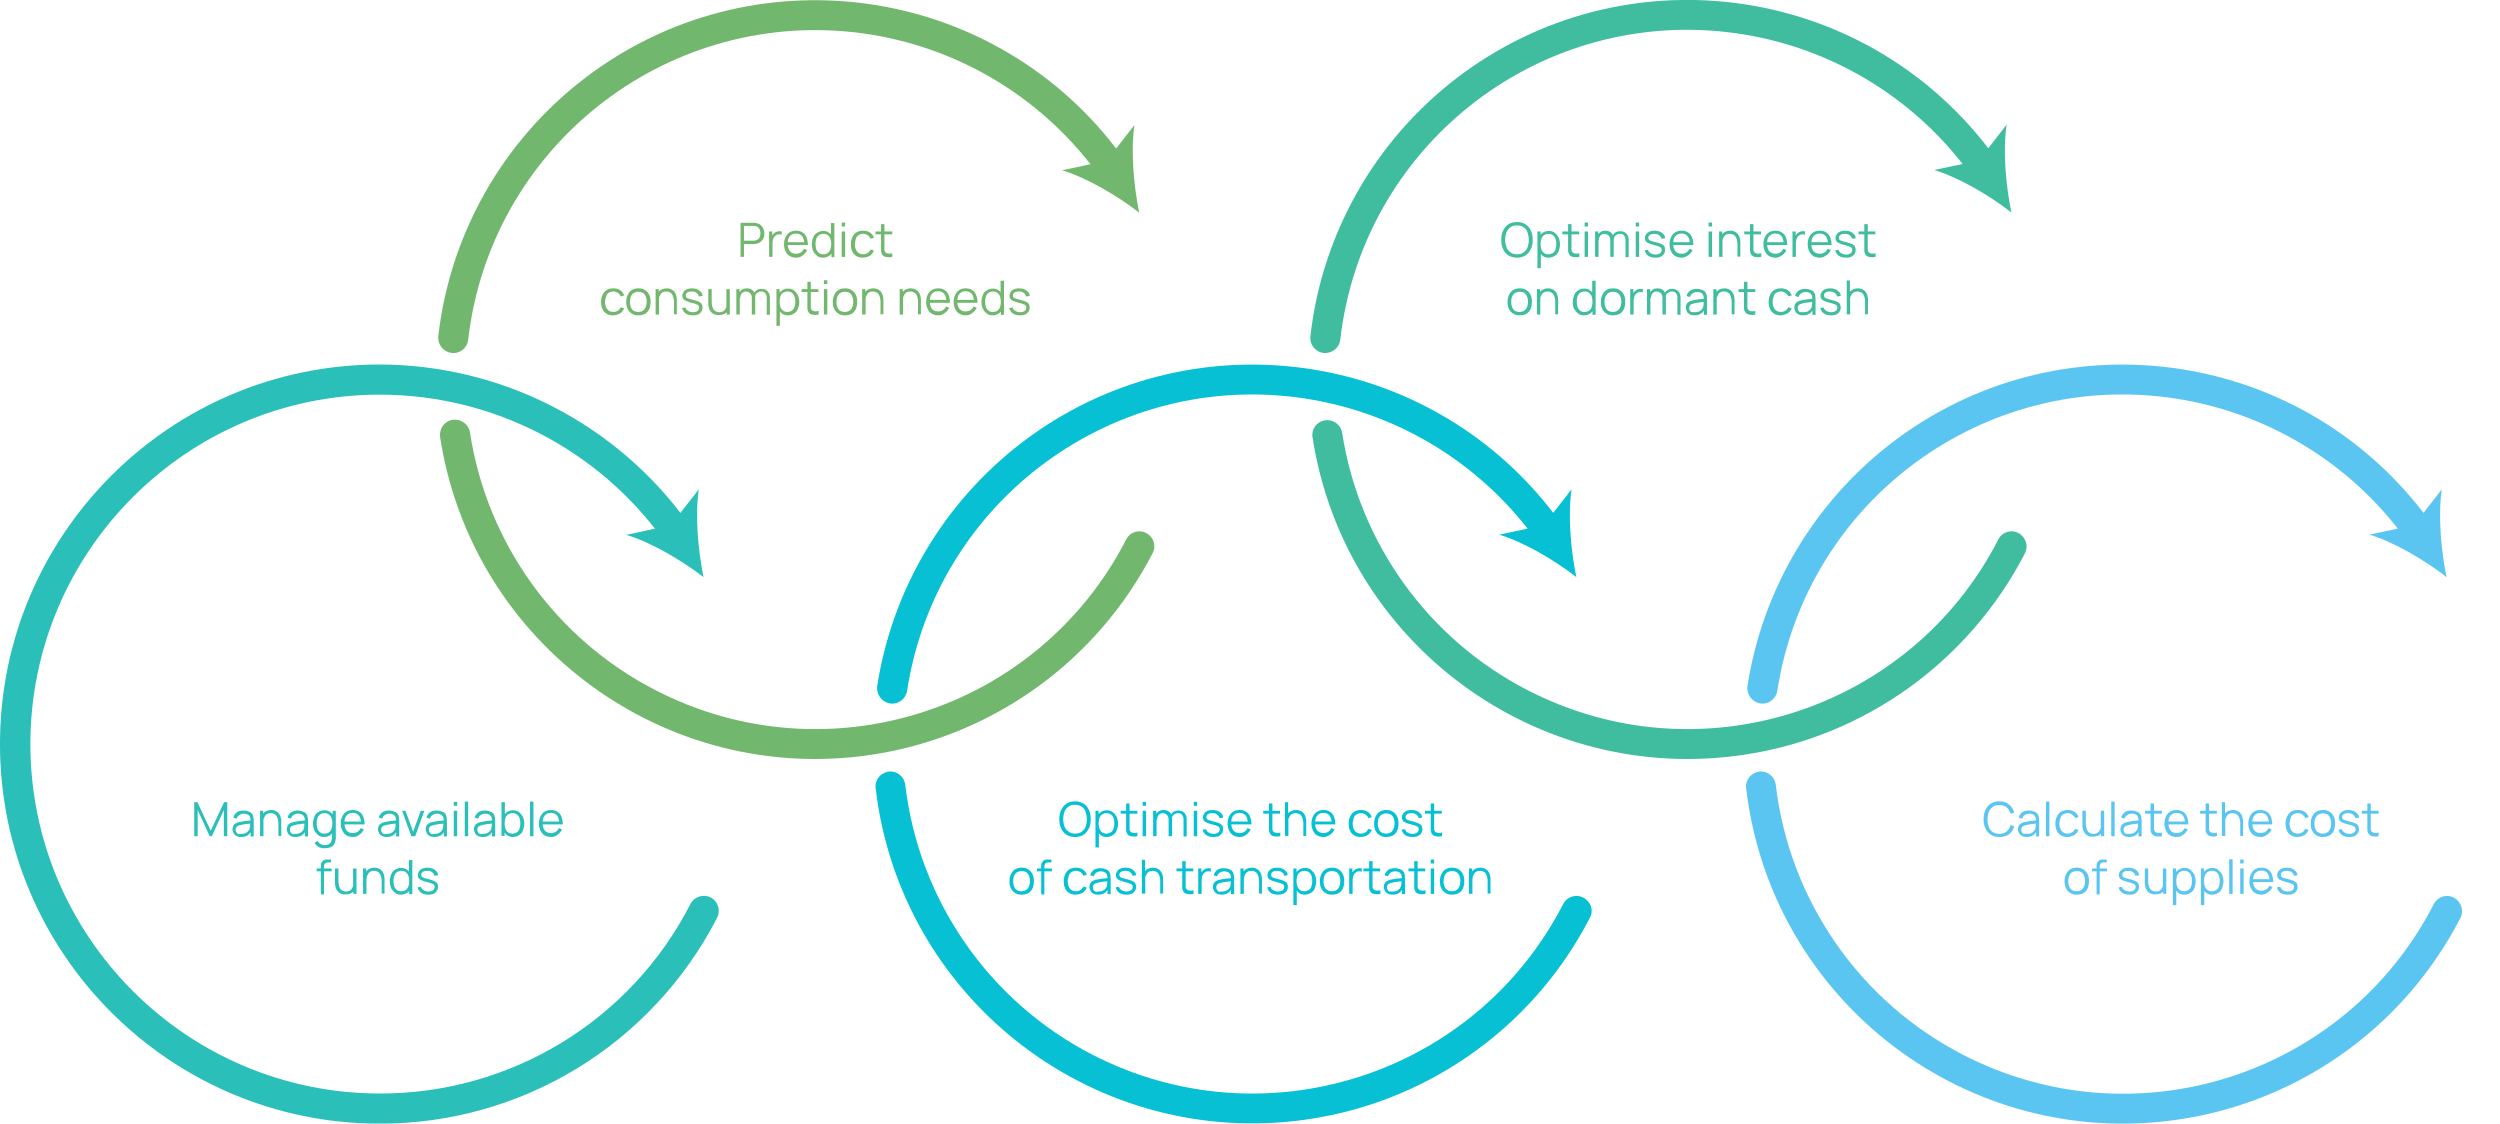<?xml version="1.0" encoding="utf-8"?>
<!-- Generator: Adobe Illustrator 24.0.1, SVG Export Plug-In . SVG Version: 6.00 Build 0)  -->
<svg version="1.1" id="Calque_1" xmlns="http://www.w3.org/2000/svg" xmlns:xlink="http://www.w3.org/1999/xlink" x="0px" y="0px"
	 viewBox="0 0 953.7 428.6" style="enable-background:new 0 0 953.7 428.6;" xml:space="preserve">
<style type="text/css">
	.st0{enable-background:new    ;}
	.st1{fill:#72B76E;}
	.st2{fill:#2BBFB9;}
	.st3{fill:#07C0D3;}
	.st4{fill:#5BC5F2;}
	.st5{fill:#3FBD9E;}
	.st6{fill:none;}
</style>
<g id="Groupe_260" transform="translate(-244 -6492)">
	<g class="st0">
		<path class="st1" d="M526.5,6590v-13h5c0.1,0,0.3,0,0.4,0s0.3,0,0.5,0.1c0.7,0.1,1.3,0.3,1.7,0.7s0.8,0.8,1.1,1.4
			c0.2,0.6,0.4,1.2,0.4,1.9c0,0.7-0.1,1.3-0.4,1.8c-0.2,0.6-0.6,1-1.1,1.4c-0.5,0.4-1,0.6-1.7,0.7c-0.2,0-0.3,0-0.5,0.1
			c-0.2,0-0.3,0-0.4,0h-3.7v4.9H526.5z M527.8,6583.8h3.6c0.1,0,0.2,0,0.4,0c0.1,0,0.3,0,0.4-0.1c0.4-0.1,0.8-0.3,1.1-0.5
			c0.3-0.3,0.5-0.6,0.6-1c0.1-0.4,0.2-0.8,0.2-1.2c0-0.4-0.1-0.8-0.2-1.2c-0.1-0.4-0.4-0.7-0.6-1c-0.3-0.3-0.6-0.5-1.1-0.5
			c-0.1,0-0.3,0-0.4-0.1s-0.3,0-0.4,0h-3.6V6583.8z"/>
		<path class="st1" d="M537.4,6590v-9.7h1.2v2.3l-0.2-0.3c0.1-0.3,0.2-0.6,0.4-0.8c0.2-0.2,0.4-0.4,0.6-0.6c0.3-0.2,0.5-0.4,0.9-0.5
			c0.3-0.1,0.7-0.2,1-0.2c0.3,0,0.7,0,0.9,0.1v1.2c-0.4-0.1-0.7-0.1-1.2-0.1s-0.8,0.2-1.2,0.5c-0.3,0.3-0.6,0.6-0.7,0.9
			c-0.2,0.4-0.3,0.7-0.3,1.1c-0.1,0.4-0.1,0.8-0.1,1.2v4.9H537.4z"/>
		<path class="st1" d="M547.8,6590.3c-0.9,0-1.8-0.2-2.5-0.6c-0.7-0.4-1.2-1-1.6-1.8s-0.6-1.7-0.6-2.7c0-1.1,0.2-2,0.6-2.8
			c0.4-0.8,0.9-1.4,1.6-1.8s1.5-0.6,2.4-0.6c1,0,1.8,0.2,2.5,0.7c0.7,0.4,1.2,1.1,1.5,1.9c0.3,0.8,0.5,1.8,0.5,2.9h-1.4v-0.5
			c0-1.3-0.3-2.2-0.8-2.9c-0.5-0.6-1.3-1-2.3-1c-1,0-1.8,0.3-2.4,1c-0.6,0.7-0.8,1.6-0.8,2.9c0,1.2,0.3,2.2,0.8,2.8
			c0.6,0.7,1.3,1,2.4,1c0.7,0,1.3-0.2,1.8-0.5s0.9-0.8,1.2-1.4l1.2,0.5c-0.4,0.8-0.9,1.5-1.7,2
			C549.6,6590,548.8,6590.3,547.8,6590.3z M544.1,6585.5v-1.1h7.4v1.1H544.1z"/>
		<path class="st1" d="M558,6590.3c-0.9,0-1.7-0.2-2.3-0.7c-0.6-0.5-1.1-1.1-1.5-1.8c-0.3-0.8-0.5-1.6-0.5-2.6c0-1,0.2-1.8,0.5-2.6
			c0.3-0.8,0.8-1.4,1.5-1.8c0.6-0.4,1.4-0.7,2.3-0.7c0.9,0,1.7,0.2,2.3,0.7c0.6,0.4,1.1,1.1,1.4,1.8c0.3,0.8,0.5,1.6,0.5,2.6
			c0,1-0.2,1.8-0.5,2.6c-0.3,0.8-0.8,1.4-1.4,1.8C559.6,6590,558.9,6590.3,558,6590.3z M558.1,6589c0.7,0,1.3-0.2,1.7-0.5
			s0.8-0.8,1-1.4c0.2-0.6,0.3-1.3,0.3-2c0-0.8-0.1-1.4-0.3-2c-0.2-0.6-0.6-1-1-1.4c-0.4-0.3-1-0.5-1.7-0.5c-0.7,0-1.3,0.2-1.7,0.5
			s-0.8,0.8-1,1.4c-0.2,0.6-0.3,1.2-0.3,2c0,0.7,0.1,1.4,0.3,2c0.2,0.6,0.6,1.1,1,1.4C556.9,6588.9,557.4,6589,558.1,6589z
			 M561.2,6590v-7.3H561v-5.6h1.3v13H561.2z"/>
		<path class="st1" d="M565.1,6578.4v-1.5h1.3v1.5H565.1z M565.1,6590v-9.7h1.3v9.7H565.1z"/>
		<path class="st1" d="M573.1,6590.3c-1,0-1.8-0.2-2.5-0.7c-0.7-0.4-1.2-1-1.5-1.8c-0.4-0.8-0.5-1.7-0.5-2.7c0-1,0.2-1.9,0.6-2.7
			c0.4-0.8,0.9-1.4,1.6-1.8c0.7-0.4,1.5-0.6,2.5-0.6c1,0,1.8,0.2,2.6,0.7c0.7,0.5,1.2,1.1,1.5,2l-1.3,0.4c-0.2-0.6-0.6-1-1.1-1.4
			c-0.5-0.3-1.1-0.5-1.7-0.5c-0.7,0-1.3,0.2-1.8,0.5c-0.5,0.3-0.8,0.8-1,1.4s-0.3,1.3-0.4,2c0,1.2,0.3,2.1,0.8,2.8
			c0.5,0.7,1.3,1.1,2.4,1.1c0.7,0,1.2-0.2,1.7-0.5c0.5-0.3,0.8-0.7,1.1-1.3l1.3,0.4c-0.4,0.9-0.9,1.5-1.6,2
			C574.9,6590,574.1,6590.3,573.1,6590.3z"/>
		<path class="st1" d="M578,6581.4v-1.1h6.4v1.1H578z M584.3,6590c-0.5,0.1-1.1,0.2-1.6,0.1c-0.5,0-1-0.1-1.4-0.3
			c-0.4-0.2-0.7-0.5-0.9-1c-0.2-0.4-0.3-0.7-0.3-1.1c0-0.4,0-0.8,0-1.3v-8.9h1.3v8.8c0,0.4,0,0.7,0,1c0,0.3,0.1,0.5,0.2,0.7
			c0.2,0.4,0.6,0.6,1,0.7c0.5,0.1,1.1,0.1,1.8-0.1V6590z"/>
	</g>
	<g class="st0">
		<path class="st1" d="M477.8,6612.3c-1,0-1.8-0.2-2.5-0.7c-0.7-0.4-1.2-1-1.5-1.8c-0.4-0.8-0.5-1.7-0.5-2.7c0-1,0.2-1.9,0.6-2.7
			c0.4-0.8,0.9-1.4,1.6-1.8c0.7-0.4,1.5-0.6,2.5-0.6c1,0,1.8,0.2,2.6,0.7c0.7,0.5,1.2,1.1,1.5,2l-1.3,0.4c-0.2-0.6-0.6-1-1.1-1.4
			c-0.5-0.3-1.1-0.5-1.7-0.5c-0.7,0-1.3,0.2-1.8,0.5c-0.5,0.3-0.8,0.8-1,1.4s-0.3,1.3-0.4,2c0,1.2,0.3,2.1,0.8,2.8
			c0.5,0.7,1.3,1.1,2.4,1.1c0.7,0,1.2-0.2,1.7-0.5c0.5-0.3,0.8-0.7,1.1-1.3l1.3,0.4c-0.4,0.9-0.9,1.5-1.6,2
			C479.6,6612,478.8,6612.3,477.8,6612.3z"/>
		<path class="st1" d="M487.5,6612.3c-1,0-1.8-0.2-2.5-0.7c-0.7-0.4-1.2-1-1.6-1.8c-0.4-0.8-0.5-1.7-0.5-2.7c0-1,0.2-1.9,0.6-2.7
			c0.4-0.8,0.9-1.4,1.6-1.8c0.7-0.4,1.5-0.6,2.5-0.6c1,0,1.8,0.2,2.5,0.7c0.7,0.4,1.2,1,1.6,1.8c0.4,0.8,0.5,1.7,0.5,2.7
			c0,1-0.2,1.9-0.5,2.7c-0.4,0.8-0.9,1.4-1.6,1.8S488.5,6612.3,487.5,6612.3z M487.5,6611c1.1,0,1.9-0.4,2.4-1.1s0.8-1.6,0.8-2.8
			c0-1.2-0.3-2.1-0.8-2.8c-0.5-0.7-1.3-1-2.4-1c-0.7,0-1.3,0.2-1.8,0.5s-0.8,0.8-1.1,1.4c-0.2,0.6-0.3,1.2-0.3,2
			c0,1.2,0.3,2.1,0.8,2.8S486.5,6611,487.5,6611z"/>
		<path class="st1" d="M494.1,6612v-9.7h1.2v2.4h0.1v7.3H494.1z M501.1,6612v-5c0-0.5-0.1-1-0.2-1.5s-0.3-0.8-0.5-1.2
			c-0.2-0.3-0.5-0.6-0.9-0.8c-0.4-0.2-0.8-0.3-1.3-0.3c-0.5,0-0.9,0.1-1.2,0.2s-0.7,0.4-0.9,0.7c-0.2,0.3-0.4,0.7-0.6,1.1
			c-0.1,0.4-0.2,0.9-0.2,1.5l-0.9-0.2c0-1,0.2-1.8,0.5-2.5c0.3-0.7,0.8-1.2,1.4-1.5c0.6-0.3,1.3-0.5,2.1-0.5c0.6,0,1.1,0.1,1.5,0.3
			c0.4,0.2,0.8,0.4,1.1,0.7c0.3,0.3,0.5,0.7,0.7,1c0.2,0.4,0.3,0.8,0.4,1.3c0.1,0.4,0.1,0.9,0.1,1.3v5.3H501.1z"/>
		<path class="st1" d="M508.4,6612.3c-1.1,0-2.1-0.2-2.8-0.7c-0.7-0.5-1.2-1.2-1.4-2.1l1.3-0.2c0.1,0.6,0.5,1,1,1.3
			c0.5,0.3,1.1,0.5,1.9,0.5c0.7,0,1.3-0.2,1.7-0.5c0.4-0.3,0.6-0.7,0.6-1.3c0-0.3-0.1-0.5-0.2-0.7c-0.1-0.2-0.4-0.4-0.8-0.5
			c-0.4-0.2-1-0.4-1.9-0.6c-0.9-0.2-1.6-0.5-2.1-0.7c-0.5-0.2-0.9-0.5-1.1-0.8s-0.3-0.7-0.3-1.2c0-0.6,0.2-1,0.5-1.5s0.7-0.7,1.3-1
			c0.6-0.2,1.2-0.3,1.9-0.3s1.4,0.1,2,0.4c0.6,0.2,1,0.6,1.4,1c0.4,0.4,0.6,0.9,0.6,1.5l-1.4,0.2c-0.1-0.6-0.4-1-0.9-1.4
			s-1.1-0.5-1.8-0.5c-0.7,0-1.3,0.1-1.7,0.4c-0.4,0.3-0.6,0.6-0.6,1.1c0,0.3,0.1,0.5,0.2,0.7c0.2,0.2,0.4,0.4,0.9,0.5
			c0.4,0.2,1,0.3,1.8,0.5c0.9,0.2,1.6,0.5,2.1,0.7c0.5,0.3,0.9,0.5,1.1,0.9s0.3,0.8,0.3,1.3c0,0.9-0.3,1.6-1,2.2
			C510.6,6612,509.6,6612.3,508.4,6612.3z"/>
		<path class="st1" d="M518,6612.2c-0.6,0-1.1-0.1-1.5-0.3c-0.4-0.2-0.8-0.4-1.1-0.7c-0.3-0.3-0.5-0.7-0.7-1
			c-0.2-0.4-0.3-0.8-0.4-1.3c-0.1-0.4-0.1-0.9-0.1-1.3v-5.3h1.3v5c0,0.5,0.1,1,0.2,1.5c0.1,0.5,0.3,0.9,0.5,1.2
			c0.2,0.3,0.5,0.6,0.9,0.8c0.4,0.2,0.8,0.3,1.3,0.3c0.5,0,0.9-0.1,1.2-0.2s0.7-0.4,0.9-0.7c0.2-0.3,0.4-0.7,0.6-1.1
			s0.2-0.9,0.2-1.5l0.9,0.2c0,1-0.2,1.8-0.5,2.5c-0.3,0.7-0.8,1.2-1.4,1.5C519.5,6612.1,518.8,6612.2,518,6612.2z M521.2,6612v-2.4
			h-0.1v-7.3h1.3v9.7H521.2z"/>
		<path class="st1" d="M524.9,6612v-9.7h1.2v2.4h0.1v7.3H524.9z M530.8,6612l0-6.3c0-0.8-0.2-1.4-0.6-1.8c-0.4-0.4-1-0.7-1.6-0.7
			s-1.2,0.2-1.6,0.7s-0.6,1.1-0.6,1.8l-0.8-0.4c0-0.6,0.1-1.2,0.4-1.7s0.7-0.9,1.2-1.2c0.5-0.3,1.1-0.4,1.7-0.4
			c0.6,0,1.2,0.1,1.7,0.4c0.5,0.3,0.9,0.6,1.1,1.2s0.4,1.1,0.4,1.8l0,6.6H530.8z M536.5,6612l0-6.4c0-0.8-0.2-1.3-0.6-1.8
			s-0.9-0.6-1.6-0.6c-0.4,0-0.7,0.1-1.1,0.3c-0.3,0.2-0.6,0.4-0.9,0.8c-0.2,0.4-0.3,0.9-0.3,1.5l-0.8-0.2c0-0.7,0.1-1.3,0.4-1.8
			c0.3-0.5,0.7-0.9,1.2-1.2c0.5-0.3,1.1-0.4,1.7-0.4c1,0,1.8,0.3,2.3,0.9c0.6,0.6,0.9,1.4,0.9,2.4l0,6.6H536.5z"/>
		<path class="st1" d="M540.2,6616.3v-14h1.2v7.3h0.1v6.7H540.2z M544.6,6612.3c-0.9,0-1.6-0.2-2.3-0.7c-0.6-0.5-1.1-1.1-1.4-1.8
			c-0.3-0.8-0.5-1.6-0.5-2.6c0-1,0.2-1.9,0.5-2.6c0.3-0.8,0.8-1.4,1.4-1.8c0.6-0.4,1.4-0.7,2.3-0.7c0.9,0,1.6,0.2,2.3,0.7
			c0.6,0.5,1.1,1.1,1.5,1.8c0.3,0.8,0.5,1.6,0.5,2.6c0,1-0.2,1.8-0.5,2.6c-0.3,0.8-0.8,1.4-1.5,1.8
			C546.3,6612,545.5,6612.3,544.6,6612.3z M544.4,6611c0.7,0,1.2-0.2,1.7-0.5c0.4-0.3,0.8-0.8,1-1.4c0.2-0.6,0.3-1.3,0.3-2
			c0-0.7-0.1-1.4-0.3-2c-0.2-0.6-0.6-1.1-1-1.4s-1-0.5-1.7-0.5c-0.7,0-1.2,0.2-1.7,0.5s-0.8,0.8-1,1.4s-0.3,1.3-0.3,2
			c0,0.8,0.1,1.4,0.3,2s0.6,1.1,1,1.4C543.2,6610.9,543.7,6611,544.4,6611z"/>
		<path class="st1" d="M549.8,6603.4v-1.1h6.4v1.1H549.8z M556.2,6612c-0.5,0.1-1.1,0.2-1.6,0.1c-0.5,0-1-0.1-1.4-0.3
			c-0.4-0.2-0.7-0.5-0.9-1c-0.2-0.4-0.3-0.7-0.3-1.1c0-0.4,0-0.8,0-1.3v-8.9h1.3v8.8c0,0.4,0,0.7,0,1c0,0.3,0.1,0.5,0.2,0.7
			c0.2,0.4,0.6,0.6,1,0.7c0.5,0.1,1.1,0.1,1.8-0.1V6612z"/>
		<path class="st1" d="M558.3,6600.4v-1.5h1.3v1.5H558.3z M558.3,6612v-9.7h1.3v9.7H558.3z"/>
		<path class="st1" d="M566.3,6612.3c-1,0-1.8-0.2-2.5-0.7c-0.7-0.4-1.2-1-1.6-1.8c-0.4-0.8-0.5-1.7-0.5-2.7c0-1,0.2-1.9,0.6-2.7
			c0.4-0.8,0.9-1.4,1.6-1.8c0.7-0.4,1.5-0.6,2.5-0.6c1,0,1.8,0.2,2.5,0.7c0.7,0.4,1.2,1,1.6,1.8c0.4,0.8,0.5,1.7,0.5,2.7
			c0,1-0.2,1.9-0.5,2.7c-0.4,0.8-0.9,1.4-1.6,1.8S567.3,6612.3,566.3,6612.3z M566.3,6611c1.1,0,1.9-0.4,2.4-1.1s0.8-1.6,0.8-2.8
			c0-1.2-0.3-2.1-0.8-2.8c-0.5-0.7-1.3-1-2.4-1c-0.7,0-1.3,0.2-1.8,0.5s-0.8,0.8-1.1,1.4c-0.2,0.6-0.3,1.2-0.3,2
			c0,1.2,0.3,2.1,0.8,2.8S565.3,6611,566.3,6611z"/>
		<path class="st1" d="M572.9,6612v-9.7h1.2v2.4h0.1v7.3H572.9z M579.9,6612v-5c0-0.5-0.1-1-0.2-1.5s-0.3-0.8-0.5-1.2
			c-0.2-0.3-0.5-0.6-0.9-0.8c-0.4-0.2-0.8-0.3-1.3-0.3c-0.5,0-0.9,0.1-1.2,0.2s-0.7,0.4-0.9,0.7c-0.2,0.3-0.4,0.7-0.6,1.1
			c-0.1,0.4-0.2,0.9-0.2,1.5l-0.9-0.2c0-1,0.2-1.8,0.5-2.5c0.3-0.7,0.8-1.2,1.4-1.5c0.6-0.3,1.3-0.5,2.1-0.5c0.6,0,1.1,0.1,1.5,0.3
			c0.4,0.2,0.8,0.4,1.1,0.7c0.3,0.3,0.5,0.7,0.7,1c0.2,0.4,0.3,0.8,0.4,1.3c0.1,0.4,0.1,0.9,0.1,1.3v5.3H579.9z"/>
		<path class="st1" d="M587.2,6612v-9.7h1.2v2.4h0.1v7.3H587.2z M594.2,6612v-5c0-0.5-0.1-1-0.2-1.5s-0.3-0.8-0.5-1.2
			c-0.2-0.3-0.5-0.6-0.9-0.8c-0.4-0.2-0.8-0.3-1.3-0.3c-0.5,0-0.9,0.1-1.2,0.2s-0.7,0.4-0.9,0.7c-0.2,0.3-0.4,0.7-0.6,1.1
			c-0.1,0.4-0.2,0.9-0.2,1.5l-0.9-0.2c0-1,0.2-1.8,0.5-2.5c0.3-0.7,0.8-1.2,1.4-1.5c0.6-0.3,1.3-0.5,2.1-0.5c0.6,0,1.1,0.1,1.5,0.3
			c0.4,0.2,0.8,0.4,1.1,0.7c0.3,0.3,0.5,0.7,0.7,1c0.2,0.4,0.3,0.8,0.4,1.3c0.1,0.4,0.1,0.9,0.1,1.3v5.3H594.2z"/>
		<path class="st1" d="M602,6612.3c-0.9,0-1.8-0.2-2.5-0.6c-0.7-0.4-1.2-1-1.6-1.8s-0.6-1.7-0.6-2.7c0-1.1,0.2-2,0.6-2.8
			c0.4-0.8,0.9-1.4,1.6-1.8s1.5-0.6,2.4-0.6c1,0,1.8,0.2,2.5,0.7c0.7,0.4,1.2,1.1,1.5,1.9c0.3,0.8,0.5,1.8,0.5,2.9H605v-0.5
			c0-1.3-0.3-2.2-0.8-2.9c-0.5-0.6-1.3-1-2.3-1c-1,0-1.8,0.3-2.4,1c-0.6,0.7-0.8,1.6-0.8,2.9c0,1.2,0.3,2.2,0.8,2.8
			c0.6,0.7,1.3,1,2.4,1c0.7,0,1.3-0.2,1.8-0.5s0.9-0.8,1.2-1.4l1.2,0.5c-0.4,0.8-0.9,1.5-1.7,2C603.7,6612,602.9,6612.3,602,6612.3z
			 M598.2,6607.5v-1.1h7.4v1.1H598.2z"/>
		<path class="st1" d="M612.5,6612.3c-0.9,0-1.8-0.2-2.5-0.6c-0.7-0.4-1.2-1-1.6-1.8s-0.6-1.7-0.6-2.7c0-1.1,0.2-2,0.6-2.8
			c0.4-0.8,0.9-1.4,1.6-1.8s1.5-0.6,2.4-0.6c1,0,1.8,0.2,2.5,0.7c0.7,0.4,1.2,1.1,1.5,1.9c0.3,0.8,0.5,1.8,0.5,2.9h-1.4v-0.5
			c0-1.3-0.3-2.2-0.8-2.9c-0.5-0.6-1.3-1-2.3-1c-1,0-1.8,0.3-2.4,1c-0.6,0.7-0.8,1.6-0.8,2.9c0,1.2,0.3,2.2,0.8,2.8
			c0.6,0.7,1.3,1,2.4,1c0.7,0,1.3-0.2,1.8-0.5s0.9-0.8,1.2-1.4l1.2,0.5c-0.4,0.8-0.9,1.5-1.7,2
			C614.3,6612,613.4,6612.3,612.5,6612.3z M608.8,6607.5v-1.1h7.4v1.1H608.8z"/>
		<path class="st1" d="M622.7,6612.3c-0.9,0-1.7-0.2-2.3-0.7c-0.6-0.5-1.1-1.1-1.5-1.8c-0.3-0.8-0.5-1.6-0.5-2.6
			c0-1,0.2-1.8,0.5-2.6c0.3-0.8,0.8-1.4,1.5-1.8c0.6-0.4,1.4-0.7,2.3-0.7c0.9,0,1.7,0.2,2.3,0.7c0.6,0.4,1.1,1.1,1.4,1.8
			c0.3,0.8,0.5,1.6,0.5,2.6c0,1-0.2,1.8-0.5,2.6c-0.3,0.8-0.8,1.4-1.4,1.8C624.3,6612,623.6,6612.3,622.7,6612.3z M622.8,6611
			c0.7,0,1.3-0.2,1.7-0.5s0.8-0.8,1-1.4c0.2-0.6,0.3-1.3,0.3-2c0-0.8-0.1-1.4-0.3-2c-0.2-0.6-0.6-1-1-1.4c-0.4-0.3-1-0.5-1.7-0.5
			c-0.7,0-1.3,0.2-1.7,0.5s-0.8,0.8-1,1.4c-0.2,0.6-0.3,1.2-0.3,2c0,0.7,0.1,1.4,0.3,2c0.2,0.6,0.6,1.1,1,1.4
			C621.5,6610.9,622.1,6611,622.8,6611z M625.8,6612v-7.3h-0.1v-5.6h1.3v13H625.8z"/>
		<path class="st1" d="M633.2,6612.3c-1.1,0-2.1-0.2-2.8-0.7c-0.7-0.5-1.2-1.2-1.4-2.1l1.3-0.2c0.1,0.6,0.5,1,1,1.3
			c0.5,0.3,1.1,0.5,1.9,0.5c0.7,0,1.3-0.2,1.7-0.5c0.4-0.3,0.6-0.7,0.6-1.3c0-0.3-0.1-0.5-0.2-0.7c-0.1-0.2-0.4-0.4-0.8-0.5
			c-0.4-0.2-1-0.4-1.9-0.6c-0.9-0.2-1.6-0.5-2.1-0.7c-0.5-0.2-0.9-0.5-1.1-0.8s-0.3-0.7-0.3-1.2c0-0.6,0.2-1,0.5-1.5s0.7-0.7,1.3-1
			c0.6-0.2,1.2-0.3,1.9-0.3s1.4,0.1,2,0.4c0.6,0.2,1,0.6,1.4,1c0.4,0.4,0.6,0.9,0.6,1.5l-1.4,0.2c-0.1-0.6-0.4-1-0.9-1.4
			s-1.1-0.5-1.8-0.5c-0.7,0-1.3,0.1-1.7,0.4c-0.4,0.3-0.6,0.6-0.6,1.1c0,0.3,0.1,0.5,0.2,0.7c0.2,0.2,0.4,0.4,0.9,0.5
			c0.4,0.2,1,0.3,1.8,0.5c0.9,0.2,1.6,0.5,2.1,0.7c0.5,0.3,0.9,0.5,1.1,0.9s0.3,0.8,0.3,1.3c0,0.9-0.3,1.6-1,2.2
			C635.3,6612,634.4,6612.3,633.2,6612.3z"/>
	</g>
	<g class="st0">
		<path class="st2" d="M318.1,6811v-13h1.2l5.1,10.9l5.1-10.9h1.2v13h-1.3v-10l-4.6,10H324l-4.6-10v10H318.1z"/>
		<path class="st2" d="M336,6811.3c-0.7,0-1.3-0.1-1.8-0.4c-0.5-0.3-0.9-0.6-1.1-1.1c-0.2-0.4-0.4-0.9-0.4-1.4c0-0.5,0.1-1,0.3-1.4
			s0.5-0.7,0.9-0.9s0.8-0.4,1.3-0.5c0.5-0.1,1-0.2,1.6-0.3c0.6-0.1,1.2-0.2,1.8-0.2c0.6-0.1,1.1-0.1,1.5-0.2l-0.5,0.3
			c0-1-0.2-1.7-0.6-2.1s-1.1-0.7-2-0.7c-0.7,0-1.2,0.2-1.7,0.5c-0.5,0.3-0.8,0.8-1,1.4l-1.3-0.4c0.2-0.9,0.7-1.5,1.3-2
			c0.7-0.5,1.5-0.7,2.6-0.7c0.9,0,1.6,0.2,2.3,0.5s1.1,0.8,1.3,1.4c0.1,0.3,0.2,0.6,0.2,0.9c0,0.3,0.1,0.7,0.1,1.1v6h-1.2v-2.4
			l0.3,0.1c-0.3,0.8-0.8,1.5-1.5,1.9C337.8,6811.1,337,6811.3,336,6811.3z M336.1,6810.1c0.6,0,1.2-0.1,1.6-0.3s0.8-0.5,1.1-0.9
			c0.3-0.4,0.5-0.8,0.5-1.3c0.1-0.3,0.1-0.7,0.1-1c0-0.4,0-0.7,0-0.8l0.5,0.3c-0.4,0.1-0.9,0.1-1.5,0.2c-0.5,0.1-1,0.1-1.5,0.2
			c-0.5,0.1-1,0.2-1.4,0.3c-0.3,0.1-0.5,0.2-0.8,0.3c-0.3,0.1-0.5,0.3-0.6,0.6c-0.2,0.2-0.2,0.5-0.2,0.9c0,0.3,0.1,0.6,0.2,0.8
			s0.4,0.5,0.7,0.7S335.6,6810.1,336.1,6810.1z"/>
		<path class="st2" d="M343.2,6811v-9.7h1.2v2.4h0.1v7.3H343.2z M350.2,6811v-5c0-0.5-0.1-1-0.2-1.5s-0.3-0.8-0.5-1.2
			c-0.2-0.3-0.5-0.6-0.9-0.8c-0.4-0.2-0.8-0.3-1.3-0.3c-0.5,0-0.9,0.1-1.2,0.2s-0.7,0.4-0.9,0.7c-0.2,0.3-0.4,0.7-0.6,1.1
			c-0.1,0.4-0.2,0.9-0.2,1.5l-0.9-0.2c0-1,0.2-1.8,0.5-2.5c0.3-0.7,0.8-1.2,1.4-1.5c0.6-0.3,1.3-0.5,2.1-0.5c0.6,0,1.1,0.1,1.5,0.3
			c0.4,0.2,0.8,0.4,1.1,0.7c0.3,0.3,0.5,0.7,0.7,1c0.2,0.4,0.3,0.8,0.4,1.3c0.1,0.4,0.1,0.9,0.1,1.3v5.3H350.2z"/>
		<path class="st2" d="M356.7,6811.3c-0.7,0-1.3-0.1-1.8-0.4c-0.5-0.3-0.9-0.6-1.1-1.1c-0.2-0.4-0.4-0.9-0.4-1.4
			c0-0.5,0.1-1,0.3-1.4s0.5-0.7,0.9-0.9s0.8-0.4,1.3-0.5c0.5-0.1,1-0.2,1.6-0.3c0.6-0.1,1.2-0.2,1.8-0.2c0.6-0.1,1.1-0.1,1.5-0.2
			l-0.5,0.3c0-1-0.2-1.7-0.6-2.1s-1.1-0.7-2-0.7c-0.7,0-1.2,0.2-1.7,0.5c-0.5,0.3-0.8,0.8-1,1.4l-1.3-0.4c0.2-0.9,0.7-1.5,1.3-2
			c0.7-0.5,1.5-0.7,2.6-0.7c0.9,0,1.6,0.2,2.3,0.5s1.1,0.8,1.3,1.4c0.1,0.3,0.2,0.6,0.2,0.9c0,0.3,0.1,0.7,0.1,1.1v6h-1.2v-2.4
			l0.3,0.1c-0.3,0.8-0.8,1.5-1.5,1.9C358.5,6811.1,357.6,6811.3,356.7,6811.3z M356.8,6810.1c0.6,0,1.2-0.1,1.6-0.3s0.8-0.5,1.1-0.9
			c0.3-0.4,0.5-0.8,0.5-1.3c0.1-0.3,0.1-0.7,0.1-1c0-0.4,0-0.7,0-0.8l0.5,0.3c-0.4,0.1-0.9,0.1-1.5,0.2c-0.5,0.1-1,0.1-1.5,0.2
			c-0.5,0.1-1,0.2-1.4,0.3c-0.3,0.1-0.5,0.2-0.8,0.3c-0.3,0.1-0.5,0.3-0.6,0.6c-0.2,0.2-0.2,0.5-0.2,0.9c0,0.3,0.1,0.6,0.2,0.8
			s0.4,0.5,0.7,0.7S356.3,6810.1,356.8,6810.1z"/>
		<path class="st2" d="M367.7,6811.3c-0.9,0-1.7-0.2-2.3-0.7c-0.6-0.5-1.1-1.1-1.5-1.8c-0.3-0.8-0.5-1.6-0.5-2.6
			c0-1,0.2-1.8,0.5-2.6c0.3-0.8,0.8-1.4,1.5-1.8c0.6-0.4,1.4-0.7,2.3-0.7c0.9,0,1.7,0.2,2.3,0.7c0.6,0.4,1.1,1.1,1.4,1.8
			c0.3,0.8,0.5,1.6,0.5,2.6c0,1-0.2,1.8-0.5,2.6c-0.3,0.8-0.8,1.4-1.4,1.8C369.3,6811,368.6,6811.3,367.7,6811.3z M367.8,6815.6
			c-0.5,0-1-0.1-1.5-0.2c-0.5-0.1-0.9-0.4-1.3-0.7c-0.4-0.3-0.8-0.7-1-1.2l1.2-0.7c0.3,0.5,0.6,0.9,1.1,1.2c0.5,0.2,1,0.4,1.5,0.4
			c0.7,0,1.3-0.1,1.7-0.4c0.4-0.3,0.8-0.6,0.9-1.2c0.2-0.5,0.3-1.1,0.3-1.9v-2.6h0.2v-7h1.2v9.6c0,0.3,0,0.5,0,0.8
			c0,0.3,0,0.5-0.1,0.8c-0.1,0.7-0.3,1.3-0.7,1.8s-0.8,0.8-1.4,1C369.2,6815.5,368.5,6815.6,367.8,6815.6z M367.8,6810
			c0.7,0,1.3-0.2,1.7-0.5s0.8-0.8,1-1.4c0.2-0.6,0.3-1.3,0.3-2c0-0.8-0.1-1.4-0.3-2c-0.2-0.6-0.6-1-1-1.4c-0.4-0.3-1-0.5-1.7-0.5
			c-0.7,0-1.3,0.2-1.7,0.5s-0.8,0.8-1,1.4c-0.2,0.6-0.3,1.2-0.3,2c0,0.7,0.1,1.4,0.3,2c0.2,0.6,0.6,1.1,1,1.4
			C366.6,6809.9,367.1,6810,367.8,6810z"/>
		<path class="st2" d="M378.7,6811.3c-0.9,0-1.8-0.2-2.5-0.6c-0.7-0.4-1.2-1-1.6-1.8s-0.6-1.7-0.6-2.7c0-1.1,0.2-2,0.6-2.8
			c0.4-0.8,0.9-1.4,1.6-1.8s1.5-0.6,2.4-0.6c1,0,1.8,0.2,2.5,0.7c0.7,0.4,1.2,1.1,1.5,1.9c0.3,0.8,0.5,1.8,0.5,2.9h-1.4v-0.5
			c0-1.3-0.3-2.2-0.8-2.9c-0.5-0.6-1.3-1-2.3-1c-1,0-1.8,0.3-2.4,1c-0.6,0.7-0.8,1.6-0.8,2.9c0,1.2,0.3,2.2,0.8,2.8
			c0.6,0.7,1.3,1,2.4,1c0.7,0,1.3-0.2,1.8-0.5s0.9-0.8,1.2-1.4l1.2,0.5c-0.4,0.8-0.9,1.5-1.7,2
			C380.5,6811,379.6,6811.3,378.7,6811.3z M374.9,6806.5v-1.1h7.4v1.1H374.9z"/>
		<path class="st2" d="M391.5,6811.3c-0.7,0-1.3-0.1-1.8-0.4c-0.5-0.3-0.9-0.6-1.1-1.1c-0.2-0.4-0.4-0.9-0.4-1.4
			c0-0.5,0.1-1,0.3-1.4s0.5-0.7,0.9-0.9s0.8-0.4,1.3-0.5c0.5-0.1,1-0.2,1.6-0.3c0.6-0.1,1.2-0.2,1.8-0.2c0.6-0.1,1.1-0.1,1.5-0.2
			l-0.5,0.3c0-1-0.2-1.7-0.6-2.1s-1.1-0.7-2-0.7c-0.7,0-1.2,0.2-1.7,0.5c-0.5,0.3-0.8,0.8-1,1.4l-1.3-0.4c0.2-0.9,0.7-1.5,1.3-2
			c0.7-0.5,1.5-0.7,2.6-0.7c0.9,0,1.6,0.2,2.3,0.5s1.1,0.8,1.3,1.4c0.1,0.3,0.2,0.6,0.2,0.9c0,0.3,0.1,0.7,0.1,1.1v6h-1.2v-2.4
			l0.3,0.1c-0.3,0.8-0.8,1.5-1.5,1.9C393.3,6811.1,392.4,6811.3,391.5,6811.3z M391.6,6810.1c0.6,0,1.2-0.1,1.6-0.3s0.8-0.5,1.1-0.9
			c0.3-0.4,0.5-0.8,0.5-1.3c0.1-0.3,0.1-0.7,0.1-1c0-0.4,0-0.7,0-0.8l0.5,0.3c-0.4,0.1-0.9,0.1-1.5,0.2c-0.5,0.1-1,0.1-1.5,0.2
			c-0.5,0.1-1,0.2-1.4,0.3c-0.3,0.1-0.5,0.2-0.8,0.3c-0.3,0.1-0.5,0.3-0.6,0.6c-0.2,0.2-0.2,0.5-0.2,0.9c0,0.3,0.1,0.6,0.2,0.8
			s0.4,0.5,0.7,0.7S391.1,6810.1,391.6,6810.1z"/>
		<path class="st2" d="M400.9,6811l-3.5-9.7h1.3l2.9,8l2.9-8h1.4l-3.5,9.7H400.9z"/>
		<path class="st2" d="M409.7,6811.3c-0.7,0-1.3-0.1-1.8-0.4c-0.5-0.3-0.9-0.6-1.1-1.1c-0.2-0.4-0.4-0.9-0.4-1.4
			c0-0.5,0.1-1,0.3-1.4s0.5-0.7,0.9-0.9s0.8-0.4,1.3-0.5c0.5-0.1,1-0.2,1.6-0.3c0.6-0.1,1.2-0.2,1.8-0.2c0.6-0.1,1.1-0.1,1.5-0.2
			l-0.5,0.3c0-1-0.2-1.7-0.6-2.1s-1.1-0.7-2-0.7c-0.7,0-1.2,0.2-1.7,0.5c-0.5,0.3-0.8,0.8-1,1.4l-1.3-0.4c0.2-0.9,0.7-1.5,1.3-2
			c0.7-0.5,1.5-0.7,2.6-0.7c0.9,0,1.6,0.2,2.3,0.5s1.1,0.8,1.3,1.4c0.1,0.3,0.2,0.6,0.2,0.9c0,0.3,0.1,0.7,0.1,1.1v6h-1.2v-2.4
			l0.3,0.1c-0.3,0.8-0.8,1.5-1.5,1.9C411.5,6811.1,410.7,6811.3,409.7,6811.3z M409.8,6810.1c0.6,0,1.2-0.1,1.6-0.3s0.8-0.5,1.1-0.9
			c0.3-0.4,0.5-0.8,0.5-1.3c0.1-0.3,0.1-0.7,0.1-1c0-0.4,0-0.7,0-0.8l0.5,0.3c-0.4,0.1-0.9,0.1-1.5,0.2c-0.5,0.1-1,0.1-1.5,0.2
			c-0.5,0.1-1,0.2-1.4,0.3c-0.3,0.1-0.5,0.2-0.8,0.3c-0.3,0.1-0.5,0.3-0.6,0.6c-0.2,0.2-0.2,0.5-0.2,0.9c0,0.3,0.1,0.6,0.2,0.8
			s0.4,0.5,0.7,0.7S409.3,6810.1,409.8,6810.1z"/>
		<path class="st2" d="M417.1,6799.4v-1.5h1.3v1.5H417.1z M417.1,6811v-9.7h1.3v9.7H417.1z"/>
		<path class="st2" d="M421.3,6811v-13.2h1.3v13.2H421.3z"/>
		<path class="st2" d="M428.1,6811.3c-0.7,0-1.3-0.1-1.8-0.4c-0.5-0.3-0.9-0.6-1.1-1.1c-0.2-0.4-0.4-0.9-0.4-1.4
			c0-0.5,0.1-1,0.3-1.4s0.5-0.7,0.9-0.9s0.8-0.4,1.3-0.5c0.5-0.1,1-0.2,1.6-0.3c0.6-0.1,1.2-0.2,1.8-0.2c0.6-0.1,1.1-0.1,1.5-0.2
			l-0.5,0.3c0-1-0.2-1.7-0.6-2.1s-1.1-0.7-2-0.7c-0.7,0-1.2,0.2-1.7,0.5c-0.5,0.3-0.8,0.8-1,1.4l-1.3-0.4c0.2-0.9,0.7-1.5,1.3-2
			c0.7-0.5,1.5-0.7,2.6-0.7c0.9,0,1.6,0.2,2.3,0.5s1.1,0.8,1.3,1.4c0.1,0.3,0.2,0.6,0.2,0.9c0,0.3,0.1,0.7,0.1,1.1v6h-1.2v-2.4
			l0.3,0.1c-0.3,0.8-0.8,1.5-1.5,1.9C429.9,6811.1,429.1,6811.3,428.1,6811.3z M428.3,6810.1c0.6,0,1.2-0.1,1.6-0.3s0.8-0.5,1.1-0.9
			c0.3-0.4,0.5-0.8,0.5-1.3c0.1-0.3,0.1-0.7,0.1-1c0-0.4,0-0.7,0-0.8l0.5,0.3c-0.4,0.1-0.9,0.1-1.5,0.2c-0.5,0.1-1,0.1-1.5,0.2
			c-0.5,0.1-1,0.2-1.4,0.3c-0.3,0.1-0.5,0.2-0.8,0.3c-0.3,0.1-0.5,0.3-0.6,0.6c-0.2,0.2-0.2,0.5-0.2,0.9c0,0.3,0.1,0.6,0.2,0.8
			s0.4,0.5,0.7,0.7S427.7,6810.1,428.3,6810.1z"/>
		<path class="st2" d="M435.3,6811v-13h1.3v5.6h-0.1v7.3H435.3z M439.7,6811.3c-0.9,0-1.6-0.2-2.3-0.7c-0.6-0.5-1.1-1.1-1.4-1.8
			c-0.3-0.8-0.5-1.6-0.5-2.6c0-1,0.2-1.9,0.5-2.6c0.3-0.8,0.8-1.4,1.4-1.8c0.6-0.4,1.4-0.7,2.3-0.7c0.9,0,1.6,0.2,2.3,0.7
			c0.6,0.5,1.1,1.1,1.5,1.8c0.3,0.8,0.5,1.6,0.5,2.6c0,1-0.2,1.8-0.5,2.6c-0.3,0.8-0.8,1.4-1.5,1.8
			C441.4,6811,440.6,6811.3,439.7,6811.3z M439.5,6810c0.7,0,1.2-0.2,1.7-0.5c0.4-0.3,0.8-0.8,1-1.4c0.2-0.6,0.3-1.3,0.3-2
			c0-0.7-0.1-1.4-0.3-2c-0.2-0.6-0.6-1.1-1-1.4s-1-0.5-1.7-0.5c-0.7,0-1.2,0.2-1.7,0.5s-0.8,0.8-1,1.4s-0.3,1.3-0.3,2
			c0,0.8,0.1,1.4,0.3,2s0.6,1.1,1,1.4C438.3,6809.9,438.9,6810,439.5,6810z"/>
		<path class="st2" d="M446.2,6811v-13.2h1.3v13.2H446.2z"/>
		<path class="st2" d="M454.3,6811.3c-0.9,0-1.8-0.2-2.5-0.6c-0.7-0.4-1.2-1-1.6-1.8s-0.6-1.7-0.6-2.7c0-1.1,0.2-2,0.6-2.8
			c0.4-0.8,0.9-1.4,1.6-1.8s1.5-0.6,2.4-0.6c1,0,1.8,0.2,2.5,0.7c0.7,0.4,1.2,1.1,1.5,1.9c0.3,0.8,0.5,1.8,0.5,2.9h-1.4v-0.5
			c0-1.3-0.3-2.2-0.8-2.9c-0.5-0.6-1.3-1-2.3-1c-1,0-1.8,0.3-2.4,1c-0.6,0.7-0.8,1.6-0.8,2.9c0,1.2,0.3,2.2,0.8,2.8
			c0.6,0.7,1.3,1,2.4,1c0.7,0,1.3-0.2,1.8-0.5s0.9-0.8,1.2-1.4l1.2,0.5c-0.4,0.8-0.9,1.5-1.7,2
			C456.1,6811,455.2,6811.3,454.3,6811.3z M450.6,6806.5v-1.1h7.4v1.1H450.6z"/>
	</g>
	<g class="st0">
		<path class="st2" d="M364.8,6824.4v-1.1h5.7v1.1H364.8z M366.4,6833v-10.4c0-0.3,0-0.5,0-0.7c0-0.2,0.1-0.5,0.2-0.7
			c0.1-0.2,0.2-0.4,0.4-0.6c0.2-0.2,0.4-0.4,0.6-0.5c0.2-0.1,0.5-0.2,0.7-0.2c0.3,0,0.5,0,0.8,0h1.2v1.1h-1.2
			c-0.5,0-0.9,0.1-1.1,0.4s-0.4,0.6-0.4,1.2v10.6H366.4z"/>
		<path class="st2" d="M375.6,6833.2c-0.6,0-1.1-0.1-1.5-0.3c-0.4-0.2-0.8-0.4-1.1-0.7c-0.3-0.3-0.5-0.7-0.7-1
			c-0.2-0.4-0.3-0.8-0.4-1.3c-0.1-0.4-0.1-0.9-0.1-1.3v-5.3h1.3v5c0,0.5,0.1,1,0.2,1.5c0.1,0.5,0.3,0.9,0.5,1.2
			c0.2,0.3,0.5,0.6,0.9,0.8c0.4,0.2,0.8,0.3,1.3,0.3c0.5,0,0.9-0.1,1.2-0.2s0.7-0.4,0.9-0.7c0.2-0.3,0.4-0.7,0.6-1.1
			s0.2-0.9,0.2-1.5l0.9,0.2c0,1-0.2,1.8-0.5,2.5c-0.3,0.7-0.8,1.2-1.4,1.5C377.1,6833.1,376.4,6833.2,375.6,6833.2z M378.8,6833
			v-2.4h-0.1v-7.3h1.3v9.7H378.8z"/>
		<path class="st2" d="M382.5,6833v-9.7h1.2v2.4h0.1v7.3H382.5z M389.6,6833v-5c0-0.5-0.1-1-0.2-1.5s-0.3-0.8-0.5-1.2
			c-0.2-0.3-0.5-0.6-0.9-0.8c-0.4-0.2-0.8-0.3-1.3-0.3c-0.5,0-0.9,0.1-1.2,0.2s-0.7,0.4-0.9,0.7c-0.2,0.3-0.4,0.7-0.6,1.1
			c-0.1,0.4-0.2,0.9-0.2,1.5l-0.9-0.2c0-1,0.2-1.8,0.5-2.5c0.3-0.7,0.8-1.2,1.4-1.5c0.6-0.3,1.3-0.5,2.1-0.5c0.6,0,1.1,0.1,1.5,0.3
			c0.4,0.2,0.8,0.4,1.1,0.7c0.3,0.3,0.5,0.7,0.7,1c0.2,0.4,0.3,0.8,0.4,1.3c0.1,0.4,0.1,0.9,0.1,1.3v5.3H389.6z"/>
		<path class="st2" d="M397,6833.3c-0.9,0-1.7-0.2-2.3-0.7c-0.6-0.5-1.1-1.1-1.5-1.8c-0.3-0.8-0.5-1.6-0.5-2.6c0-1,0.2-1.8,0.5-2.6
			c0.3-0.8,0.8-1.4,1.5-1.8c0.6-0.4,1.4-0.7,2.3-0.7c0.9,0,1.7,0.2,2.3,0.7c0.6,0.4,1.1,1.1,1.4,1.8c0.3,0.8,0.5,1.6,0.5,2.6
			c0,1-0.2,1.8-0.5,2.6c-0.3,0.8-0.8,1.4-1.4,1.8C398.6,6833,397.8,6833.3,397,6833.3z M397.1,6832c0.7,0,1.3-0.2,1.7-0.5
			s0.8-0.8,1-1.4c0.2-0.6,0.3-1.3,0.3-2c0-0.8-0.1-1.4-0.3-2c-0.2-0.6-0.6-1-1-1.4c-0.4-0.3-1-0.5-1.7-0.5c-0.7,0-1.3,0.2-1.7,0.5
			s-0.8,0.8-1,1.4c-0.2,0.6-0.3,1.2-0.3,2c0,0.7,0.1,1.4,0.3,2c0.2,0.6,0.6,1.1,1,1.4C395.8,6831.9,396.4,6832,397.1,6832z
			 M400.1,6833v-7.3H400v-5.6h1.3v13H400.1z"/>
		<path class="st2" d="M407.5,6833.3c-1.1,0-2.1-0.2-2.8-0.7c-0.7-0.5-1.2-1.2-1.4-2.1l1.3-0.2c0.1,0.6,0.5,1,1,1.3
			c0.5,0.3,1.1,0.5,1.9,0.5c0.7,0,1.3-0.2,1.7-0.5c0.4-0.3,0.6-0.7,0.6-1.3c0-0.3-0.1-0.5-0.2-0.7c-0.1-0.2-0.4-0.4-0.8-0.5
			c-0.4-0.2-1-0.4-1.9-0.6c-0.9-0.2-1.6-0.5-2.1-0.7c-0.5-0.2-0.9-0.5-1.1-0.8s-0.3-0.7-0.3-1.2c0-0.6,0.2-1,0.5-1.5s0.7-0.7,1.3-1
			c0.6-0.2,1.2-0.3,1.9-0.3s1.4,0.1,2,0.4c0.6,0.2,1,0.6,1.4,1c0.4,0.4,0.6,0.9,0.6,1.5l-1.4,0.2c-0.1-0.6-0.4-1-0.9-1.4
			s-1.1-0.5-1.8-0.5c-0.7,0-1.3,0.1-1.7,0.4c-0.4,0.3-0.6,0.6-0.6,1.1c0,0.3,0.1,0.5,0.2,0.7c0.2,0.2,0.4,0.4,0.9,0.5
			c0.4,0.2,1,0.3,1.8,0.5c0.9,0.2,1.6,0.5,2.1,0.7c0.5,0.3,0.9,0.5,1.1,0.9s0.3,0.8,0.3,1.3c0,0.9-0.3,1.6-1,2.2
			C409.6,6833,408.7,6833.3,407.5,6833.3z"/>
	</g>
	<g class="st0">
		<path class="st3" d="M654.1,6811.3c-1.3,0-2.4-0.3-3.3-0.9c-0.9-0.6-1.6-1.4-2-2.4c-0.5-1-0.7-2.2-0.7-3.5c0-1.3,0.2-2.5,0.7-3.5
			c0.5-1,1.1-1.8,2-2.4c0.9-0.6,2-0.9,3.3-0.9c1.3,0,2.4,0.3,3.3,0.9c0.9,0.6,1.6,1.4,2,2.4c0.5,1,0.7,2.2,0.7,3.5
			c0,1.3-0.2,2.5-0.7,3.5c-0.5,1-1.1,1.8-2,2.4C656.5,6811,655.4,6811.3,654.1,6811.3z M654.1,6810c1,0,1.9-0.2,2.5-0.7
			c0.7-0.5,1.2-1.1,1.5-1.9c0.3-0.8,0.5-1.8,0.5-2.9c0-1.1-0.2-2-0.5-2.9s-0.8-1.5-1.5-1.9s-1.5-0.7-2.5-0.7c-1,0-1.9,0.2-2.5,0.7
			s-1.2,1.1-1.5,1.9c-0.3,0.8-0.5,1.8-0.5,2.9c0,1.1,0.2,2,0.5,2.8c0.3,0.8,0.8,1.5,1.5,1.9C652.2,6809.8,653.1,6810,654.1,6810z"/>
		<path class="st3" d="M661.9,6815.3v-14h1.2v7.3h0.1v6.7H661.9z M666.2,6811.3c-0.9,0-1.6-0.2-2.3-0.7c-0.6-0.5-1.1-1.1-1.4-1.8
			c-0.3-0.8-0.5-1.6-0.5-2.6c0-1,0.2-1.9,0.5-2.6c0.3-0.8,0.8-1.4,1.4-1.8c0.6-0.4,1.4-0.7,2.3-0.7c0.9,0,1.6,0.2,2.3,0.7
			c0.6,0.5,1.1,1.1,1.5,1.8c0.3,0.8,0.5,1.6,0.5,2.6c0,1-0.2,1.8-0.5,2.6c-0.3,0.8-0.8,1.4-1.5,1.8
			C667.9,6811,667.2,6811.3,666.2,6811.3z M666.1,6810c0.7,0,1.2-0.2,1.7-0.5c0.4-0.3,0.8-0.8,1-1.4c0.2-0.6,0.3-1.3,0.3-2
			c0-0.7-0.1-1.4-0.3-2c-0.2-0.6-0.6-1.1-1-1.4s-1-0.5-1.7-0.5c-0.7,0-1.2,0.2-1.7,0.5s-0.8,0.8-1,1.4s-0.3,1.3-0.3,2
			c0,0.8,0.1,1.4,0.3,2s0.6,1.1,1,1.4C664.9,6809.9,665.4,6810,666.1,6810z"/>
		<path class="st3" d="M671.5,6802.4v-1.1h6.4v1.1H671.5z M677.8,6811c-0.5,0.1-1.1,0.2-1.6,0.1c-0.5,0-1-0.1-1.4-0.3
			c-0.4-0.2-0.7-0.5-0.9-1c-0.2-0.4-0.3-0.7-0.3-1.1c0-0.4,0-0.8,0-1.3v-8.9h1.3v8.8c0,0.4,0,0.7,0,1c0,0.3,0.1,0.5,0.2,0.7
			c0.2,0.4,0.6,0.6,1,0.7c0.5,0.1,1.1,0.1,1.8-0.1V6811z"/>
		<path class="st3" d="M679.9,6799.4v-1.5h1.3v1.5H679.9z M679.9,6811v-9.7h1.3v9.7H679.9z"/>
		<path class="st3" d="M683.9,6811v-9.7h1.2v2.4h0.1v7.3H683.9z M689.8,6811l0-6.3c0-0.8-0.2-1.4-0.6-1.8c-0.4-0.4-1-0.7-1.6-0.7
			s-1.2,0.2-1.6,0.7s-0.6,1.1-0.6,1.8l-0.8-0.4c0-0.6,0.1-1.2,0.4-1.7s0.7-0.9,1.2-1.2c0.5-0.3,1.1-0.4,1.7-0.4
			c0.6,0,1.2,0.1,1.7,0.4c0.5,0.3,0.9,0.6,1.1,1.2s0.4,1.1,0.4,1.8l0,6.6H689.8z M695.5,6811l0-6.4c0-0.8-0.2-1.3-0.6-1.8
			s-0.9-0.6-1.6-0.6c-0.4,0-0.7,0.1-1.1,0.3c-0.3,0.2-0.6,0.4-0.9,0.8c-0.2,0.4-0.3,0.9-0.3,1.5l-0.8-0.2c0-0.7,0.1-1.3,0.4-1.8
			c0.3-0.5,0.7-0.9,1.2-1.2c0.5-0.3,1.1-0.4,1.7-0.4c1,0,1.8,0.3,2.3,0.9c0.6,0.6,0.9,1.4,0.9,2.4l0,6.6H695.5z"/>
		<path class="st3" d="M699.4,6799.4v-1.5h1.3v1.5H699.4z M699.4,6811v-9.7h1.3v9.7H699.4z"/>
		<path class="st3" d="M707,6811.3c-1.1,0-2.1-0.2-2.8-0.7c-0.7-0.5-1.2-1.2-1.4-2.1l1.3-0.2c0.1,0.6,0.5,1,1,1.3
			c0.5,0.3,1.1,0.5,1.9,0.5c0.7,0,1.3-0.2,1.7-0.5c0.4-0.3,0.6-0.7,0.6-1.3c0-0.3-0.1-0.5-0.2-0.7c-0.1-0.2-0.4-0.4-0.8-0.5
			c-0.4-0.2-1-0.4-1.9-0.6c-0.9-0.2-1.6-0.5-2.1-0.7c-0.5-0.2-0.9-0.5-1.1-0.8s-0.3-0.7-0.3-1.2c0-0.6,0.2-1,0.5-1.5s0.7-0.7,1.3-1
			c0.6-0.2,1.2-0.3,1.9-0.3s1.4,0.1,2,0.4c0.6,0.2,1,0.6,1.4,1c0.4,0.4,0.6,0.9,0.6,1.5l-1.4,0.2c-0.1-0.6-0.4-1-0.9-1.4
			s-1.1-0.5-1.8-0.5c-0.7,0-1.3,0.1-1.7,0.4c-0.4,0.3-0.6,0.6-0.6,1.1c0,0.3,0.1,0.5,0.2,0.7c0.2,0.2,0.4,0.4,0.9,0.5
			c0.4,0.2,1,0.3,1.8,0.5c0.9,0.2,1.6,0.5,2.1,0.7c0.5,0.3,0.9,0.5,1.1,0.9s0.3,0.8,0.3,1.3c0,0.9-0.3,1.6-1,2.2
			C709.2,6811,708.2,6811.3,707,6811.3z"/>
		<path class="st3" d="M717,6811.3c-0.9,0-1.8-0.2-2.5-0.6c-0.7-0.4-1.2-1-1.6-1.8s-0.6-1.7-0.6-2.7c0-1.1,0.2-2,0.6-2.8
			c0.4-0.8,0.9-1.4,1.6-1.8s1.5-0.6,2.4-0.6c1,0,1.8,0.2,2.5,0.7c0.7,0.4,1.2,1.1,1.5,1.9c0.3,0.8,0.5,1.8,0.5,2.9H720v-0.5
			c0-1.3-0.3-2.2-0.8-2.9c-0.5-0.6-1.3-1-2.3-1c-1,0-1.8,0.3-2.4,1c-0.6,0.7-0.8,1.6-0.8,2.9c0,1.2,0.3,2.2,0.8,2.8
			c0.6,0.7,1.3,1,2.4,1c0.7,0,1.3-0.2,1.8-0.5s0.9-0.8,1.2-1.4l1.2,0.5c-0.4,0.8-0.9,1.5-1.7,2C718.8,6811,717.9,6811.3,717,6811.3z
			 M713.3,6806.5v-1.1h7.4v1.1H713.3z"/>
		<path class="st3" d="M725.9,6802.4v-1.1h6.4v1.1H725.9z M732.3,6811c-0.5,0.1-1.1,0.2-1.6,0.1c-0.5,0-1-0.1-1.4-0.3
			s-0.7-0.5-0.9-1c-0.2-0.4-0.3-0.7-0.3-1.1c0-0.4,0-0.8,0-1.3v-8.9h1.3v8.8c0,0.4,0,0.7,0,1c0,0.3,0.1,0.5,0.2,0.7
			c0.2,0.4,0.6,0.6,1,0.7c0.5,0.1,1.1,0.1,1.8-0.1V6811z"/>
		<path class="st3" d="M734.2,6811v-13h1.2v7.3h0.1v5.6H734.2z M741.2,6811v-5c0-0.5-0.1-1-0.2-1.5c-0.1-0.5-0.3-0.8-0.5-1.2
			s-0.5-0.6-0.9-0.8c-0.4-0.2-0.8-0.3-1.3-0.3c-0.5,0-0.9,0.1-1.2,0.2c-0.4,0.2-0.7,0.4-0.9,0.7c-0.2,0.3-0.4,0.7-0.6,1.1
			c-0.1,0.4-0.2,0.9-0.2,1.5l-0.9-0.2c0-1,0.2-1.8,0.5-2.5c0.3-0.7,0.8-1.2,1.4-1.5c0.6-0.3,1.3-0.5,2.1-0.5c0.6,0,1.1,0.1,1.5,0.3
			c0.4,0.2,0.8,0.4,1.1,0.7s0.5,0.7,0.7,1c0.2,0.4,0.3,0.8,0.4,1.3c0.1,0.4,0.1,0.9,0.1,1.3v5.3H741.2z"/>
		<path class="st3" d="M749,6811.3c-0.9,0-1.8-0.2-2.5-0.6s-1.2-1-1.6-1.8s-0.6-1.7-0.6-2.7c0-1.1,0.2-2,0.6-2.8
			c0.4-0.8,0.9-1.4,1.6-1.8c0.7-0.4,1.5-0.6,2.4-0.6c1,0,1.8,0.2,2.5,0.7c0.7,0.4,1.2,1.1,1.5,1.9c0.3,0.8,0.5,1.8,0.5,2.9h-1.4
			v-0.5c0-1.3-0.3-2.2-0.8-2.9c-0.5-0.6-1.3-1-2.3-1c-1,0-1.8,0.3-2.4,1s-0.8,1.6-0.8,2.9c0,1.2,0.3,2.2,0.8,2.8s1.3,1,2.4,1
			c0.7,0,1.3-0.2,1.8-0.5c0.5-0.3,0.9-0.8,1.2-1.4l1.2,0.5c-0.4,0.8-0.9,1.5-1.7,2S749.9,6811.3,749,6811.3z M745.3,6806.5v-1.1h7.4
			v1.1H745.3z"/>
		<path class="st3" d="M763,6811.3c-1,0-1.8-0.2-2.5-0.7c-0.7-0.4-1.2-1-1.5-1.8c-0.4-0.8-0.5-1.7-0.5-2.7c0-1,0.2-1.9,0.6-2.7
			c0.4-0.8,0.9-1.4,1.6-1.8c0.7-0.4,1.5-0.6,2.5-0.6c1,0,1.8,0.2,2.6,0.7c0.7,0.5,1.2,1.1,1.5,2l-1.3,0.4c-0.2-0.6-0.6-1-1.1-1.4
			c-0.5-0.3-1.1-0.5-1.7-0.5c-0.7,0-1.3,0.2-1.8,0.5c-0.5,0.3-0.8,0.8-1,1.4c-0.2,0.6-0.3,1.3-0.4,2c0,1.2,0.3,2.1,0.8,2.8
			c0.5,0.7,1.3,1.1,2.4,1.1c0.7,0,1.2-0.2,1.7-0.5c0.5-0.3,0.8-0.7,1.1-1.3l1.3,0.4c-0.4,0.9-0.9,1.5-1.6,2
			C764.8,6811,764,6811.3,763,6811.3z"/>
		<path class="st3" d="M772.8,6811.3c-1,0-1.8-0.2-2.5-0.7c-0.7-0.4-1.2-1-1.6-1.8c-0.4-0.8-0.5-1.7-0.5-2.7c0-1,0.2-1.9,0.6-2.7
			c0.4-0.8,0.9-1.4,1.6-1.8c0.7-0.4,1.5-0.6,2.5-0.6c1,0,1.8,0.2,2.5,0.7c0.7,0.4,1.2,1,1.6,1.8c0.4,0.8,0.5,1.7,0.5,2.7
			c0,1-0.2,1.9-0.5,2.7c-0.4,0.8-0.9,1.4-1.6,1.8C774.5,6811.1,773.7,6811.3,772.8,6811.3z M772.8,6810c1.1,0,1.9-0.4,2.4-1.1
			c0.5-0.7,0.8-1.6,0.8-2.8c0-1.2-0.3-2.1-0.8-2.8c-0.5-0.7-1.3-1-2.4-1c-0.7,0-1.3,0.2-1.8,0.5c-0.5,0.3-0.8,0.8-1.1,1.4
			c-0.2,0.6-0.3,1.2-0.3,2c0,1.2,0.3,2.1,0.8,2.8S771.7,6810,772.8,6810z"/>
		<path class="st3" d="M782.9,6811.3c-1.1,0-2.1-0.2-2.8-0.7c-0.7-0.5-1.2-1.2-1.4-2.1l1.3-0.2c0.1,0.6,0.5,1,1,1.3s1.1,0.5,1.9,0.5
			c0.7,0,1.3-0.2,1.7-0.5c0.4-0.3,0.6-0.7,0.6-1.3c0-0.3-0.1-0.5-0.2-0.7c-0.1-0.2-0.4-0.4-0.8-0.5c-0.4-0.2-1-0.4-1.9-0.6
			c-0.9-0.2-1.6-0.5-2.1-0.7c-0.5-0.2-0.9-0.5-1.1-0.8s-0.3-0.7-0.3-1.2c0-0.6,0.2-1,0.5-1.5c0.3-0.4,0.7-0.7,1.3-1
			c0.6-0.2,1.2-0.3,1.9-0.3c0.7,0,1.4,0.1,2,0.4c0.6,0.2,1,0.6,1.4,1c0.4,0.4,0.6,0.9,0.6,1.5l-1.3,0.2c-0.1-0.6-0.4-1-0.9-1.4
			c-0.5-0.3-1.1-0.5-1.8-0.5c-0.7,0-1.3,0.1-1.7,0.4c-0.4,0.3-0.6,0.6-0.6,1.1c0,0.3,0.1,0.5,0.2,0.7c0.2,0.2,0.4,0.4,0.9,0.5
			c0.4,0.2,1,0.3,1.8,0.5c0.9,0.2,1.6,0.5,2.1,0.7c0.5,0.3,0.9,0.5,1.1,0.9s0.3,0.8,0.3,1.3c0,0.9-0.3,1.6-1,2.2
			C785,6811,784.1,6811.3,782.9,6811.3z"/>
		<path class="st3" d="M787.6,6802.4v-1.1h6.4v1.1H787.6z M794,6811c-0.5,0.1-1.1,0.2-1.6,0.1c-0.5,0-1-0.1-1.4-0.3s-0.7-0.5-0.9-1
			c-0.2-0.4-0.3-0.7-0.3-1.1c0-0.4,0-0.8,0-1.3v-8.9h1.3v8.8c0,0.4,0,0.7,0,1c0,0.3,0.1,0.5,0.2,0.7c0.2,0.4,0.6,0.6,1,0.7
			c0.5,0.1,1.1,0.1,1.8-0.1V6811z"/>
	</g>
	<g class="st0">
		<path class="st3" d="M633.7,6833.3c-1,0-1.8-0.2-2.5-0.7c-0.7-0.4-1.2-1-1.6-1.8c-0.4-0.8-0.5-1.7-0.5-2.7c0-1,0.2-1.9,0.6-2.7
			c0.4-0.8,0.9-1.4,1.6-1.8c0.7-0.4,1.5-0.6,2.5-0.6c1,0,1.8,0.2,2.5,0.7c0.7,0.4,1.2,1,1.6,1.8c0.4,0.8,0.5,1.7,0.5,2.7
			c0,1-0.2,1.9-0.5,2.7c-0.4,0.8-0.9,1.4-1.6,1.8S634.7,6833.3,633.7,6833.3z M633.7,6832c1.1,0,1.9-0.4,2.4-1.1s0.8-1.6,0.8-2.8
			c0-1.2-0.3-2.1-0.8-2.8c-0.5-0.7-1.3-1-2.4-1c-0.7,0-1.3,0.2-1.8,0.5s-0.8,0.8-1.1,1.4c-0.2,0.6-0.3,1.2-0.3,2
			c0,1.2,0.3,2.1,0.8,2.8S632.6,6832,633.7,6832z"/>
		<path class="st3" d="M639.6,6824.4v-1.1h5.7v1.1H639.6z M641.2,6833v-10.4c0-0.3,0-0.5,0-0.7c0-0.2,0.1-0.5,0.2-0.7
			c0.1-0.2,0.2-0.4,0.4-0.6c0.2-0.2,0.4-0.4,0.6-0.5c0.2-0.1,0.5-0.2,0.7-0.2c0.3,0,0.5,0,0.8,0h1.2v1.1h-1.2
			c-0.5,0-0.9,0.1-1.1,0.4s-0.4,0.6-0.4,1.2v10.6H641.2z"/>
		<path class="st3" d="M654.3,6833.3c-1,0-1.8-0.2-2.5-0.7c-0.7-0.4-1.2-1-1.5-1.8c-0.4-0.8-0.5-1.7-0.5-2.7c0-1,0.2-1.9,0.6-2.7
			c0.4-0.8,0.9-1.4,1.6-1.8c0.7-0.4,1.5-0.6,2.5-0.6c1,0,1.8,0.2,2.6,0.7c0.7,0.5,1.2,1.1,1.5,2l-1.3,0.4c-0.2-0.6-0.6-1-1.1-1.4
			c-0.5-0.3-1.1-0.5-1.7-0.5c-0.7,0-1.3,0.2-1.8,0.5c-0.5,0.3-0.8,0.8-1,1.4s-0.3,1.3-0.4,2c0,1.2,0.3,2.1,0.8,2.8
			c0.5,0.7,1.3,1.1,2.4,1.1c0.7,0,1.2-0.2,1.7-0.5c0.5-0.3,0.8-0.7,1.1-1.3l1.3,0.4c-0.4,0.9-0.9,1.5-1.6,2
			C656.1,6833,655.3,6833.3,654.3,6833.3z"/>
		<path class="st3" d="M662.9,6833.3c-0.7,0-1.3-0.1-1.8-0.4c-0.5-0.3-0.9-0.6-1.1-1.1c-0.2-0.4-0.4-0.9-0.4-1.4
			c0-0.5,0.1-1,0.3-1.4s0.5-0.7,0.9-0.9s0.8-0.4,1.3-0.5c0.5-0.1,1-0.2,1.6-0.3c0.6-0.1,1.2-0.2,1.8-0.2c0.6-0.1,1.1-0.1,1.5-0.2
			l-0.5,0.3c0-1-0.2-1.7-0.6-2.1s-1.1-0.7-2-0.7c-0.7,0-1.2,0.2-1.7,0.5c-0.5,0.3-0.8,0.8-1,1.4l-1.3-0.4c0.2-0.9,0.7-1.5,1.3-2
			c0.7-0.5,1.5-0.7,2.6-0.7c0.9,0,1.6,0.2,2.3,0.5s1.1,0.8,1.3,1.4c0.1,0.3,0.2,0.6,0.2,0.9c0,0.3,0.1,0.7,0.1,1.1v6h-1.2v-2.4
			l0.3,0.1c-0.3,0.8-0.8,1.5-1.5,1.9C664.8,6833.1,663.9,6833.3,662.9,6833.3z M663.1,6832.1c0.6,0,1.2-0.1,1.6-0.3s0.8-0.5,1.1-0.9
			c0.3-0.4,0.5-0.8,0.5-1.3c0.1-0.3,0.1-0.7,0.1-1c0-0.4,0-0.7,0-0.8l0.5,0.3c-0.4,0.1-0.9,0.1-1.5,0.2c-0.5,0.1-1,0.1-1.5,0.2
			c-0.5,0.1-1,0.2-1.4,0.3c-0.3,0.1-0.5,0.2-0.8,0.3c-0.3,0.1-0.5,0.3-0.6,0.6c-0.2,0.2-0.2,0.5-0.2,0.9c0,0.3,0.1,0.6,0.2,0.8
			s0.4,0.5,0.7,0.7S662.6,6832.1,663.1,6832.1z"/>
		<path class="st3" d="M673.8,6833.3c-1.1,0-2.1-0.2-2.8-0.7c-0.7-0.5-1.2-1.2-1.4-2.1l1.3-0.2c0.1,0.6,0.5,1,1,1.3
			c0.5,0.3,1.1,0.5,1.9,0.5c0.7,0,1.3-0.2,1.7-0.5c0.4-0.3,0.6-0.7,0.6-1.3c0-0.3-0.1-0.5-0.2-0.7c-0.1-0.2-0.4-0.4-0.8-0.5
			c-0.4-0.2-1-0.4-1.9-0.6c-0.9-0.2-1.6-0.5-2.1-0.7c-0.5-0.2-0.9-0.5-1.1-0.8s-0.3-0.7-0.3-1.2c0-0.6,0.2-1,0.5-1.5s0.7-0.7,1.3-1
			c0.6-0.2,1.2-0.3,1.9-0.3s1.4,0.1,2,0.4c0.6,0.2,1,0.6,1.4,1c0.4,0.4,0.6,0.9,0.6,1.5l-1.4,0.2c-0.1-0.6-0.4-1-0.9-1.4
			s-1.1-0.5-1.8-0.5c-0.7,0-1.3,0.1-1.7,0.4c-0.4,0.3-0.6,0.6-0.6,1.1c0,0.3,0.1,0.5,0.2,0.7c0.2,0.2,0.4,0.4,0.9,0.5
			c0.4,0.2,1,0.3,1.8,0.5c0.9,0.2,1.6,0.5,2.1,0.7c0.5,0.3,0.9,0.5,1.1,0.9s0.3,0.8,0.3,1.3c0,0.9-0.3,1.6-1,2.2
			C675.9,6833,675,6833.3,673.8,6833.3z"/>
		<path class="st3" d="M679.6,6833v-13h1.2v7.3h0.1v5.6H679.6z M686.6,6833v-5c0-0.5-0.1-1-0.2-1.5s-0.3-0.8-0.5-1.2
			c-0.2-0.3-0.5-0.6-0.9-0.8c-0.4-0.2-0.8-0.3-1.3-0.3c-0.5,0-0.9,0.1-1.2,0.2s-0.7,0.4-0.9,0.7c-0.2,0.3-0.4,0.7-0.6,1.1
			c-0.1,0.4-0.2,0.9-0.2,1.5l-0.9-0.2c0-1,0.2-1.8,0.5-2.5c0.3-0.7,0.8-1.2,1.4-1.5c0.6-0.3,1.3-0.5,2.1-0.5c0.6,0,1.1,0.1,1.5,0.3
			c0.4,0.2,0.8,0.4,1.1,0.7c0.3,0.3,0.5,0.7,0.7,1c0.2,0.4,0.3,0.8,0.4,1.3c0.1,0.4,0.1,0.9,0.1,1.3v5.3H686.6z"/>
		<path class="st3" d="M692.8,6824.4v-1.1h6.4v1.1H692.8z M699.2,6833c-0.5,0.1-1.1,0.2-1.6,0.1c-0.5,0-1-0.1-1.4-0.3
			c-0.4-0.2-0.7-0.5-0.9-1c-0.2-0.4-0.3-0.7-0.3-1.1c0-0.4,0-0.8,0-1.3v-8.9h1.3v8.8c0,0.4,0,0.7,0,1c0,0.3,0.1,0.5,0.2,0.7
			c0.2,0.4,0.6,0.6,1,0.7c0.5,0.1,1.1,0.1,1.8-0.1V6833z"/>
		<path class="st3" d="M701.1,6833v-9.7h1.2v2.3l-0.2-0.3c0.1-0.3,0.2-0.6,0.4-0.8c0.2-0.2,0.4-0.4,0.6-0.6c0.3-0.2,0.5-0.4,0.9-0.5
			c0.3-0.1,0.7-0.2,1-0.2c0.3,0,0.7,0,0.9,0.1v1.2c-0.4-0.1-0.7-0.1-1.2-0.1s-0.8,0.2-1.2,0.5c-0.3,0.3-0.6,0.6-0.7,0.9
			c-0.2,0.4-0.3,0.7-0.3,1.1c-0.1,0.4-0.1,0.8-0.1,1.2v4.9H701.1z"/>
		<path class="st3" d="M710,6833.3c-0.7,0-1.3-0.1-1.8-0.4c-0.5-0.3-0.9-0.6-1.1-1.1c-0.2-0.4-0.4-0.9-0.4-1.4c0-0.5,0.1-1,0.3-1.4
			s0.5-0.7,0.9-0.9s0.8-0.4,1.3-0.5c0.5-0.1,1-0.2,1.6-0.3c0.6-0.1,1.2-0.2,1.8-0.2c0.6-0.1,1.1-0.1,1.5-0.2l-0.5,0.3
			c0-1-0.2-1.7-0.6-2.1s-1.1-0.7-2-0.7c-0.7,0-1.2,0.2-1.7,0.5c-0.5,0.3-0.8,0.8-1,1.4l-1.3-0.4c0.2-0.9,0.7-1.5,1.3-2
			c0.7-0.5,1.5-0.7,2.6-0.7c0.9,0,1.6,0.2,2.3,0.5s1.1,0.8,1.3,1.4c0.1,0.3,0.2,0.6,0.2,0.9c0,0.3,0.1,0.7,0.1,1.1v6h-1.2v-2.4
			l0.3,0.1c-0.3,0.8-0.8,1.5-1.5,1.9C711.8,6833.1,711,6833.3,710,6833.3z M710.2,6832.1c0.6,0,1.2-0.1,1.6-0.3s0.8-0.5,1.1-0.9
			c0.3-0.4,0.5-0.8,0.5-1.3c0.1-0.3,0.1-0.7,0.1-1c0-0.4,0-0.7,0-0.8l0.5,0.3c-0.4,0.1-0.9,0.1-1.5,0.2c-0.5,0.1-1,0.1-1.5,0.2
			c-0.5,0.1-1,0.2-1.4,0.3c-0.3,0.1-0.5,0.2-0.8,0.3c-0.3,0.1-0.5,0.3-0.6,0.6c-0.2,0.2-0.2,0.5-0.2,0.9c0,0.3,0.1,0.6,0.2,0.8
			s0.4,0.5,0.7,0.7S709.7,6832.1,710.2,6832.1z"/>
		<path class="st3" d="M717.2,6833v-9.7h1.2v2.4h0.1v7.3H717.2z M724.3,6833v-5c0-0.5-0.1-1-0.2-1.5c-0.1-0.5-0.3-0.8-0.5-1.2
			c-0.2-0.3-0.5-0.6-0.9-0.8c-0.4-0.2-0.8-0.3-1.3-0.3c-0.5,0-0.9,0.1-1.2,0.2s-0.7,0.4-0.9,0.7c-0.2,0.3-0.4,0.7-0.6,1.1
			c-0.1,0.4-0.2,0.9-0.2,1.5l-0.9-0.2c0-1,0.2-1.8,0.5-2.5c0.3-0.7,0.8-1.2,1.4-1.5c0.6-0.3,1.3-0.5,2.1-0.5c0.6,0,1.1,0.1,1.5,0.3
			c0.4,0.2,0.8,0.4,1.1,0.7c0.3,0.3,0.5,0.7,0.7,1c0.2,0.4,0.3,0.8,0.4,1.3c0.1,0.4,0.1,0.9,0.1,1.3v5.3H724.3z"/>
		<path class="st3" d="M731.6,6833.3c-1.1,0-2.1-0.2-2.8-0.7c-0.7-0.5-1.2-1.2-1.4-2.1l1.3-0.2c0.1,0.6,0.5,1,1,1.3s1.1,0.5,1.9,0.5
			c0.7,0,1.3-0.2,1.7-0.5c0.4-0.3,0.6-0.7,0.6-1.3c0-0.3-0.1-0.5-0.2-0.7c-0.1-0.2-0.4-0.4-0.8-0.5c-0.4-0.2-1-0.4-1.9-0.6
			c-0.9-0.2-1.6-0.5-2.1-0.7c-0.5-0.2-0.9-0.5-1.1-0.8s-0.3-0.7-0.3-1.2c0-0.6,0.2-1,0.5-1.5c0.3-0.4,0.7-0.7,1.3-1
			c0.6-0.2,1.2-0.3,1.9-0.3c0.7,0,1.4,0.1,2,0.4c0.6,0.2,1,0.6,1.4,1c0.4,0.4,0.6,0.9,0.6,1.5l-1.3,0.2c-0.1-0.6-0.4-1-0.9-1.4
			c-0.5-0.3-1.1-0.5-1.8-0.5c-0.7,0-1.3,0.1-1.7,0.4c-0.4,0.3-0.6,0.6-0.6,1.1c0,0.3,0.1,0.5,0.2,0.7c0.2,0.2,0.4,0.4,0.9,0.5
			c0.4,0.2,1,0.3,1.8,0.5c0.9,0.2,1.6,0.5,2.1,0.7c0.5,0.3,0.9,0.5,1.1,0.9s0.3,0.8,0.3,1.3c0,0.9-0.3,1.6-1,2.2
			C733.7,6833,732.8,6833.3,731.6,6833.3z"/>
		<path class="st3" d="M737.4,6837.3v-14h1.2v7.3h0.1v6.7H737.4z M741.8,6833.3c-0.9,0-1.7-0.2-2.3-0.7c-0.6-0.5-1.1-1.1-1.4-1.8
			c-0.3-0.8-0.5-1.6-0.5-2.6c0-1,0.2-1.9,0.5-2.6c0.3-0.8,0.8-1.4,1.4-1.8c0.6-0.4,1.4-0.7,2.3-0.7c0.9,0,1.7,0.2,2.3,0.7
			c0.6,0.5,1.1,1.1,1.5,1.8c0.3,0.8,0.5,1.6,0.5,2.6c0,1-0.2,1.8-0.5,2.6s-0.8,1.4-1.5,1.8C743.4,6833,742.7,6833.3,741.8,6833.3z
			 M741.6,6832c0.7,0,1.2-0.2,1.7-0.5c0.5-0.3,0.8-0.8,1-1.4c0.2-0.6,0.3-1.3,0.3-2c0-0.7-0.1-1.4-0.3-2c-0.2-0.6-0.6-1.1-1-1.4
			s-1-0.5-1.7-0.5c-0.7,0-1.2,0.2-1.7,0.5c-0.4,0.3-0.8,0.8-1,1.4c-0.2,0.6-0.3,1.3-0.3,2c0,0.8,0.1,1.4,0.3,2
			c0.2,0.6,0.6,1.1,1,1.4C740.4,6831.9,740.9,6832,741.6,6832z"/>
		<path class="st3" d="M752.1,6833.3c-1,0-1.8-0.2-2.5-0.7c-0.7-0.4-1.2-1-1.6-1.8c-0.4-0.8-0.5-1.7-0.5-2.7c0-1,0.2-1.9,0.6-2.7
			c0.4-0.8,0.9-1.4,1.6-1.8c0.7-0.4,1.5-0.6,2.5-0.6c1,0,1.8,0.2,2.5,0.7c0.7,0.4,1.2,1,1.6,1.8c0.4,0.8,0.5,1.7,0.5,2.7
			c0,1-0.2,1.9-0.5,2.7c-0.4,0.8-0.9,1.4-1.6,1.8C753.9,6833.1,753.1,6833.3,752.1,6833.3z M752.1,6832c1.1,0,1.9-0.4,2.4-1.1
			c0.5-0.7,0.8-1.6,0.8-2.8c0-1.2-0.3-2.1-0.8-2.8s-1.3-1-2.4-1c-0.7,0-1.3,0.2-1.8,0.5c-0.5,0.3-0.8,0.8-1.1,1.4
			c-0.2,0.6-0.3,1.2-0.3,2c0,1.2,0.3,2.1,0.8,2.8S751,6832,752.1,6832z"/>
		<path class="st3" d="M758.7,6833v-9.7h1.2v2.3l-0.2-0.3c0.1-0.3,0.2-0.6,0.4-0.8s0.4-0.4,0.6-0.6c0.3-0.2,0.5-0.4,0.9-0.5
			c0.3-0.1,0.7-0.2,1-0.2c0.3,0,0.7,0,0.9,0.1v1.2c-0.4-0.1-0.7-0.1-1.2-0.1s-0.8,0.2-1.2,0.5c-0.3,0.3-0.6,0.6-0.7,0.9
			c-0.2,0.4-0.3,0.7-0.3,1.1c-0.1,0.4-0.1,0.8-0.1,1.2v4.9H758.7z"/>
		<path class="st3" d="M764.1,6824.4v-1.1h6.4v1.1H764.1z M770.5,6833c-0.5,0.1-1.1,0.2-1.6,0.1c-0.5,0-1-0.1-1.4-0.3
			s-0.7-0.5-0.9-1c-0.2-0.4-0.3-0.7-0.3-1.1c0-0.4,0-0.8,0-1.3v-8.9h1.3v8.8c0,0.4,0,0.7,0,1c0,0.3,0.1,0.5,0.2,0.7
			c0.2,0.4,0.6,0.6,1,0.7c0.5,0.1,1.1,0.1,1.8-0.1V6833z"/>
		<path class="st3" d="M775.2,6833.3c-0.7,0-1.3-0.1-1.8-0.4c-0.5-0.3-0.9-0.6-1.1-1.1c-0.2-0.4-0.4-0.9-0.4-1.4
			c0-0.5,0.1-1,0.3-1.4s0.5-0.7,0.9-0.9s0.8-0.4,1.3-0.5c0.5-0.1,1-0.2,1.6-0.3c0.6-0.1,1.2-0.2,1.8-0.2c0.6-0.1,1.1-0.1,1.5-0.2
			l-0.5,0.3c0-1-0.2-1.7-0.6-2.1c-0.4-0.5-1.1-0.7-2-0.7c-0.7,0-1.2,0.2-1.7,0.5s-0.8,0.8-1,1.4l-1.3-0.4c0.2-0.9,0.7-1.5,1.3-2
			c0.7-0.5,1.5-0.7,2.6-0.7c0.9,0,1.6,0.2,2.3,0.5s1.1,0.8,1.3,1.4c0.1,0.3,0.2,0.6,0.2,0.9c0,0.3,0.1,0.7,0.1,1.1v6h-1.2v-2.4
			l0.3,0.1c-0.3,0.8-0.8,1.5-1.5,1.9C777,6833.1,776.1,6833.3,775.2,6833.3z M775.3,6832.1c0.6,0,1.2-0.1,1.6-0.3s0.8-0.5,1.1-0.9
			c0.3-0.4,0.5-0.8,0.5-1.3c0.1-0.3,0.1-0.7,0.1-1c0-0.4,0-0.7,0-0.8l0.5,0.3c-0.5,0.1-0.9,0.1-1.5,0.2c-0.5,0.1-1,0.1-1.5,0.2
			c-0.5,0.1-1,0.2-1.4,0.3c-0.3,0.1-0.5,0.2-0.8,0.3c-0.3,0.1-0.5,0.3-0.6,0.6c-0.2,0.2-0.2,0.5-0.2,0.9c0,0.3,0.1,0.6,0.2,0.8
			c0.1,0.3,0.4,0.5,0.7,0.7C774.4,6832,774.8,6832.1,775.3,6832.1z"/>
		<path class="st3" d="M781.3,6824.4v-1.1h6.4v1.1H781.3z M787.7,6833c-0.5,0.1-1.1,0.2-1.6,0.1c-0.5,0-1-0.1-1.4-0.3
			s-0.7-0.5-0.9-1c-0.2-0.4-0.3-0.7-0.3-1.1c0-0.4,0-0.8,0-1.3v-8.9h1.3v8.8c0,0.4,0,0.7,0,1c0,0.3,0.1,0.5,0.2,0.7
			c0.2,0.4,0.6,0.6,1,0.7c0.5,0.1,1.1,0.1,1.8-0.1V6833z"/>
		<path class="st3" d="M789.8,6821.4v-1.5h1.3v1.5H789.8z M789.8,6833v-9.7h1.3v9.7H789.8z"/>
		<path class="st3" d="M797.9,6833.3c-1,0-1.8-0.2-2.5-0.7c-0.7-0.4-1.2-1-1.6-1.8c-0.4-0.8-0.5-1.7-0.5-2.7c0-1,0.2-1.9,0.6-2.7
			c0.4-0.8,0.9-1.4,1.6-1.8c0.7-0.4,1.5-0.6,2.5-0.6c1,0,1.8,0.2,2.5,0.7c0.7,0.4,1.2,1,1.6,1.8c0.4,0.8,0.5,1.7,0.5,2.7
			c0,1-0.2,1.9-0.5,2.7c-0.4,0.8-0.9,1.4-1.6,1.8C799.6,6833.1,798.8,6833.3,797.9,6833.3z M797.9,6832c1.1,0,1.9-0.4,2.4-1.1
			c0.5-0.7,0.8-1.6,0.8-2.8c0-1.2-0.3-2.1-0.8-2.8c-0.5-0.7-1.3-1-2.4-1c-0.7,0-1.3,0.2-1.8,0.5c-0.5,0.3-0.8,0.8-1.1,1.4
			c-0.2,0.6-0.3,1.2-0.3,2c0,1.2,0.3,2.1,0.8,2.8S796.8,6832,797.9,6832z"/>
		<path class="st3" d="M804.4,6833v-9.7h1.2v2.4h0.1v7.3H804.4z M811.5,6833v-5c0-0.5-0.1-1-0.2-1.5c-0.1-0.5-0.3-0.8-0.5-1.2
			s-0.5-0.6-0.9-0.8c-0.4-0.2-0.8-0.3-1.3-0.3c-0.5,0-0.9,0.1-1.2,0.2c-0.4,0.2-0.7,0.4-0.9,0.7c-0.2,0.3-0.4,0.7-0.6,1.1
			c-0.1,0.4-0.2,0.9-0.2,1.5l-0.9-0.2c0-1,0.2-1.8,0.5-2.5c0.3-0.7,0.8-1.2,1.4-1.5c0.6-0.3,1.3-0.5,2.1-0.5c0.6,0,1.1,0.1,1.5,0.3
			c0.4,0.2,0.8,0.4,1.1,0.7s0.5,0.7,0.7,1c0.2,0.4,0.3,0.8,0.4,1.3c0.1,0.4,0.1,0.9,0.1,1.3v5.3H811.5z"/>
	</g>
	<g class="st0">
		<path class="st4" d="M1006.7,6811.3c-1.3,0-2.4-0.3-3.3-0.9c-0.9-0.6-1.6-1.4-2-2.4c-0.5-1-0.7-2.2-0.7-3.5c0-1.3,0.2-2.5,0.7-3.5
			c0.5-1,1.1-1.8,2-2.4c0.9-0.6,2-0.9,3.3-0.9c1.5,0,2.7,0.4,3.7,1.2c1,0.8,1.6,1.8,2,3.1l-1.4,0.4c-0.3-1-0.8-1.8-1.5-2.4
			c-0.7-0.6-1.7-0.9-2.8-0.9c-1,0-1.9,0.2-2.5,0.7s-1.2,1.1-1.5,1.9c-0.3,0.8-0.5,1.8-0.5,2.9c0,1.1,0.2,2,0.5,2.9
			c0.3,0.8,0.8,1.5,1.5,1.9c0.7,0.5,1.5,0.7,2.5,0.7c1.2,0,2.1-0.3,2.8-0.9c0.7-0.6,1.2-1.4,1.5-2.4l1.4,0.4c-0.4,1.3-1,2.3-2,3.1
			C1009.5,6810.9,1008.2,6811.3,1006.7,6811.3z"/>
		<path class="st4" d="M1017.1,6811.3c-0.7,0-1.3-0.1-1.8-0.4s-0.9-0.6-1.1-1.1c-0.2-0.4-0.4-0.9-0.4-1.4c0-0.5,0.1-1,0.3-1.4
			s0.5-0.7,0.9-0.9s0.8-0.4,1.3-0.5c0.5-0.1,1-0.2,1.6-0.3c0.6-0.1,1.2-0.2,1.8-0.2c0.6-0.1,1.1-0.1,1.5-0.2l-0.5,0.3
			c0-1-0.2-1.7-0.6-2.1c-0.4-0.5-1.1-0.7-2-0.7c-0.7,0-1.2,0.2-1.7,0.5c-0.5,0.3-0.8,0.8-1,1.4l-1.3-0.4c0.2-0.9,0.7-1.5,1.3-2
			c0.7-0.5,1.5-0.7,2.6-0.7c0.9,0,1.6,0.2,2.3,0.5s1.1,0.8,1.3,1.4c0.1,0.3,0.2,0.6,0.2,0.9c0,0.3,0.1,0.7,0.1,1.1v6h-1.2v-2.4
			l0.3,0.1c-0.3,0.8-0.8,1.5-1.5,1.9C1018.9,6811.1,1018.1,6811.3,1017.1,6811.3z M1017.3,6810.1c0.6,0,1.2-0.1,1.6-0.3
			s0.8-0.5,1.1-0.9c0.3-0.4,0.5-0.8,0.5-1.3c0.1-0.3,0.1-0.7,0.1-1c0-0.4,0-0.7,0-0.8l0.5,0.3c-0.4,0.1-0.9,0.1-1.5,0.2
			c-0.5,0.1-1,0.1-1.5,0.2c-0.5,0.1-1,0.2-1.4,0.3c-0.3,0.1-0.5,0.2-0.8,0.3c-0.3,0.1-0.5,0.3-0.6,0.6c-0.2,0.2-0.2,0.5-0.2,0.9
			c0,0.3,0.1,0.6,0.2,0.8c0.1,0.3,0.4,0.5,0.7,0.7C1016.3,6810,1016.8,6810.1,1017.3,6810.1z"/>
		<path class="st4" d="M1024.5,6811v-13.2h1.3v13.2H1024.5z"/>
		<path class="st4" d="M1032.6,6811.3c-1,0-1.8-0.2-2.5-0.7c-0.7-0.4-1.2-1-1.5-1.8c-0.4-0.8-0.5-1.7-0.5-2.7c0-1,0.2-1.9,0.6-2.7
			c0.4-0.8,0.9-1.4,1.6-1.8c0.7-0.4,1.5-0.6,2.5-0.6c1,0,1.8,0.2,2.6,0.7c0.7,0.5,1.2,1.1,1.5,2l-1.3,0.4c-0.2-0.6-0.6-1-1.1-1.4
			c-0.5-0.3-1.1-0.5-1.7-0.5c-0.7,0-1.3,0.2-1.8,0.5c-0.5,0.3-0.8,0.8-1,1.4c-0.2,0.6-0.3,1.3-0.4,2c0,1.2,0.3,2.1,0.8,2.8
			c0.5,0.7,1.3,1.1,2.4,1.1c0.7,0,1.2-0.2,1.7-0.5c0.5-0.3,0.8-0.7,1.1-1.3l1.3,0.4c-0.4,0.9-0.9,1.5-1.6,2
			C1034.4,6811,1033.5,6811.3,1032.6,6811.3z"/>
		<path class="st4" d="M1042.2,6811.2c-0.6,0-1.1-0.1-1.5-0.3c-0.4-0.2-0.8-0.4-1.1-0.7c-0.3-0.3-0.5-0.7-0.7-1
			c-0.2-0.4-0.3-0.8-0.4-1.3c-0.1-0.4-0.1-0.9-0.1-1.3v-5.3h1.3v5c0,0.5,0.1,1,0.2,1.5c0.1,0.5,0.3,0.9,0.5,1.2
			c0.2,0.3,0.5,0.6,0.9,0.8c0.4,0.2,0.8,0.3,1.3,0.3c0.5,0,0.9-0.1,1.2-0.2c0.4-0.2,0.7-0.4,0.9-0.7c0.2-0.3,0.4-0.7,0.6-1.1
			s0.2-0.9,0.2-1.5l0.9,0.2c0,1-0.2,1.8-0.5,2.5c-0.3,0.7-0.8,1.2-1.4,1.5C1043.7,6811.1,1043,6811.2,1042.2,6811.2z M1045.5,6811
			v-2.4h-0.1v-7.3h1.3v9.7H1045.5z"/>
		<path class="st4" d="M1049.4,6811v-13.2h1.3v13.2H1049.4z"/>
		<path class="st4" d="M1056.2,6811.3c-0.7,0-1.3-0.1-1.8-0.4s-0.9-0.6-1.1-1.1c-0.2-0.4-0.4-0.9-0.4-1.4c0-0.5,0.1-1,0.3-1.4
			s0.5-0.7,0.9-0.9s0.8-0.4,1.3-0.5c0.5-0.1,1-0.2,1.6-0.3c0.6-0.1,1.2-0.2,1.8-0.2c0.6-0.1,1.1-0.1,1.5-0.2l-0.5,0.3
			c0-1-0.2-1.7-0.6-2.1c-0.4-0.5-1.1-0.7-2-0.7c-0.7,0-1.2,0.2-1.7,0.5c-0.5,0.3-0.8,0.8-1,1.4l-1.3-0.4c0.2-0.9,0.7-1.5,1.3-2
			c0.7-0.5,1.5-0.7,2.6-0.7c0.9,0,1.6,0.2,2.3,0.5s1.1,0.8,1.3,1.4c0.1,0.3,0.2,0.6,0.2,0.9c0,0.3,0.1,0.7,0.1,1.1v6h-1.2v-2.4
			l0.3,0.1c-0.3,0.8-0.8,1.5-1.5,1.9C1058,6811.1,1057.2,6811.3,1056.2,6811.3z M1056.3,6810.1c0.6,0,1.2-0.1,1.6-0.3
			s0.8-0.5,1.1-0.9c0.3-0.4,0.5-0.8,0.5-1.3c0.1-0.3,0.1-0.7,0.1-1c0-0.4,0-0.7,0-0.8l0.5,0.3c-0.4,0.1-0.9,0.1-1.5,0.2
			c-0.5,0.1-1,0.1-1.5,0.2c-0.5,0.1-1,0.2-1.4,0.3c-0.3,0.1-0.5,0.2-0.8,0.3c-0.3,0.1-0.5,0.3-0.6,0.6c-0.2,0.2-0.2,0.5-0.2,0.9
			c0,0.3,0.1,0.6,0.2,0.8c0.1,0.3,0.4,0.5,0.7,0.7C1055.4,6810,1055.8,6810.1,1056.3,6810.1z"/>
		<path class="st4" d="M1062.3,6802.4v-1.1h6.4v1.1H1062.3z M1068.7,6811c-0.5,0.1-1.1,0.2-1.6,0.1c-0.5,0-1-0.1-1.4-0.3
			c-0.4-0.2-0.7-0.5-1-1c-0.2-0.4-0.3-0.7-0.3-1.1c0-0.4,0-0.8,0-1.3v-8.9h1.3v8.8c0,0.4,0,0.7,0,1c0,0.3,0.1,0.5,0.2,0.7
			c0.2,0.4,0.6,0.6,1,0.7c0.5,0.1,1.1,0.1,1.8-0.1V6811z"/>
		<path class="st4" d="M1074.4,6811.3c-0.9,0-1.8-0.2-2.5-0.6c-0.7-0.4-1.2-1-1.6-1.8s-0.6-1.7-0.6-2.7c0-1.1,0.2-2,0.6-2.8
			c0.4-0.8,0.9-1.4,1.6-1.8c0.7-0.4,1.5-0.6,2.4-0.6c1,0,1.8,0.2,2.5,0.7c0.7,0.4,1.2,1.1,1.5,1.9c0.3,0.8,0.5,1.8,0.5,2.9h-1.3
			v-0.5c0-1.3-0.3-2.2-0.8-2.9c-0.5-0.6-1.3-1-2.3-1c-1,0-1.8,0.3-2.4,1c-0.6,0.7-0.8,1.6-0.8,2.9c0,1.2,0.3,2.2,0.8,2.8
			c0.6,0.7,1.3,1,2.4,1c0.7,0,1.3-0.2,1.8-0.5c0.5-0.3,0.9-0.8,1.2-1.4l1.2,0.5c-0.4,0.8-1,1.5-1.7,2
			C1076.2,6811,1075.3,6811.3,1074.4,6811.3z M1070.7,6806.5v-1.1h7.4v1.1H1070.7z"/>
		<path class="st4" d="M1083.3,6802.4v-1.1h6.4v1.1H1083.3z M1089.7,6811c-0.5,0.1-1.1,0.2-1.6,0.1c-0.5,0-1-0.1-1.4-0.3
			c-0.4-0.2-0.7-0.5-1-1c-0.2-0.4-0.3-0.7-0.3-1.1c0-0.4,0-0.8,0-1.3v-8.9h1.3v8.8c0,0.4,0,0.7,0,1c0,0.3,0.1,0.5,0.2,0.7
			c0.2,0.4,0.6,0.6,1,0.7c0.5,0.1,1.1,0.1,1.8-0.1V6811z"/>
		<path class="st4" d="M1091.6,6811v-13h1.2v7.3h0.1v5.6H1091.6z M1098.6,6811v-5c0-0.5-0.1-1-0.2-1.5c-0.1-0.5-0.3-0.8-0.5-1.2
			c-0.2-0.3-0.5-0.6-0.9-0.8c-0.4-0.2-0.8-0.3-1.3-0.3c-0.5,0-0.9,0.1-1.2,0.2c-0.4,0.2-0.7,0.4-0.9,0.7c-0.2,0.3-0.4,0.7-0.6,1.1
			c-0.1,0.4-0.2,0.9-0.2,1.5l-0.9-0.2c0-1,0.2-1.8,0.5-2.5c0.3-0.7,0.8-1.2,1.4-1.5c0.6-0.3,1.3-0.5,2.1-0.5c0.6,0,1.1,0.1,1.5,0.3
			c0.4,0.2,0.8,0.4,1.1,0.7c0.3,0.3,0.5,0.7,0.7,1c0.2,0.4,0.3,0.8,0.4,1.3c0.1,0.4,0.1,0.9,0.1,1.3v5.3H1098.6z"/>
		<path class="st4" d="M1106.4,6811.3c-0.9,0-1.8-0.2-2.5-0.6c-0.7-0.4-1.2-1-1.6-1.8s-0.6-1.7-0.6-2.7c0-1.1,0.2-2,0.6-2.8
			c0.4-0.8,0.9-1.4,1.6-1.8c0.7-0.4,1.5-0.6,2.4-0.6c1,0,1.8,0.2,2.5,0.7c0.7,0.4,1.2,1.1,1.5,1.9c0.3,0.8,0.5,1.8,0.5,2.9h-1.3
			v-0.5c0-1.3-0.3-2.2-0.8-2.9c-0.5-0.6-1.3-1-2.3-1c-1,0-1.8,0.3-2.4,1c-0.6,0.7-0.8,1.6-0.8,2.9c0,1.2,0.3,2.2,0.8,2.8
			c0.6,0.7,1.3,1,2.4,1c0.7,0,1.3-0.2,1.8-0.5c0.5-0.3,0.9-0.8,1.2-1.4l1.2,0.5c-0.4,0.8-1,1.5-1.7,2
			C1108.2,6811,1107.3,6811.3,1106.4,6811.3z M1102.7,6806.5v-1.1h7.4v1.1H1102.7z"/>
		<path class="st4" d="M1120.4,6811.3c-1,0-1.8-0.2-2.5-0.7c-0.7-0.4-1.2-1-1.5-1.8c-0.4-0.8-0.5-1.7-0.5-2.7c0-1,0.2-1.9,0.6-2.7
			c0.4-0.8,0.9-1.4,1.6-1.8c0.7-0.4,1.5-0.6,2.5-0.6c1,0,1.8,0.2,2.6,0.7c0.7,0.5,1.2,1.1,1.5,2l-1.3,0.4c-0.2-0.6-0.6-1-1.1-1.4
			s-1.1-0.5-1.7-0.5c-0.7,0-1.3,0.2-1.8,0.5s-0.8,0.8-1,1.4c-0.2,0.6-0.3,1.3-0.4,2c0,1.2,0.3,2.1,0.8,2.8s1.3,1.1,2.4,1.1
			c0.7,0,1.2-0.2,1.7-0.5c0.5-0.3,0.8-0.7,1.1-1.3l1.3,0.4c-0.4,0.9-0.9,1.5-1.6,2C1122.2,6811,1121.4,6811.3,1120.4,6811.3z"/>
		<path class="st4" d="M1130.1,6811.3c-1,0-1.8-0.2-2.5-0.7c-0.7-0.4-1.2-1-1.6-1.8c-0.4-0.8-0.5-1.7-0.5-2.7c0-1,0.2-1.9,0.6-2.7
			c0.4-0.8,0.9-1.4,1.6-1.8c0.7-0.4,1.5-0.6,2.5-0.6c1,0,1.8,0.2,2.5,0.7c0.7,0.4,1.2,1,1.6,1.8c0.4,0.8,0.5,1.7,0.5,2.7
			c0,1-0.2,1.9-0.5,2.7c-0.4,0.8-0.9,1.4-1.6,1.8C1131.9,6811.1,1131.1,6811.3,1130.1,6811.3z M1130.1,6810c1.1,0,1.9-0.4,2.4-1.1
			c0.5-0.7,0.8-1.6,0.8-2.8c0-1.2-0.3-2.1-0.8-2.8s-1.3-1-2.4-1c-0.7,0-1.3,0.2-1.8,0.5c-0.5,0.3-0.8,0.8-1.1,1.4
			c-0.2,0.6-0.3,1.2-0.3,2c0,1.2,0.3,2.1,0.8,2.8S1129.1,6810,1130.1,6810z"/>
		<path class="st4" d="M1140.3,6811.3c-1.1,0-2.1-0.2-2.8-0.7c-0.7-0.5-1.2-1.2-1.4-2.1l1.3-0.2c0.1,0.6,0.5,1,1,1.3
			c0.5,0.3,1.1,0.5,1.9,0.5c0.7,0,1.3-0.2,1.7-0.5c0.4-0.3,0.6-0.7,0.6-1.3c0-0.3-0.1-0.5-0.2-0.7c-0.1-0.2-0.4-0.4-0.8-0.5
			c-0.4-0.2-1-0.4-1.9-0.6c-0.9-0.2-1.6-0.5-2.1-0.7c-0.5-0.2-0.9-0.5-1.1-0.8s-0.3-0.7-0.3-1.2c0-0.6,0.2-1,0.5-1.5
			c0.3-0.4,0.7-0.7,1.3-1c0.6-0.2,1.2-0.3,1.9-0.3c0.7,0,1.4,0.1,2,0.4c0.6,0.2,1,0.6,1.4,1c0.4,0.4,0.6,0.9,0.6,1.5l-1.4,0.2
			c-0.1-0.6-0.4-1-0.9-1.4c-0.5-0.3-1.1-0.5-1.8-0.5c-0.7,0-1.3,0.1-1.7,0.4s-0.6,0.6-0.6,1.1c0,0.3,0.1,0.5,0.2,0.7
			c0.2,0.2,0.4,0.4,0.9,0.5c0.4,0.2,1,0.3,1.8,0.5c0.9,0.2,1.6,0.5,2.1,0.7s0.9,0.5,1.1,0.9s0.3,0.8,0.3,1.3c0,0.9-0.3,1.6-1,2.2
			S1141.5,6811.3,1140.3,6811.3z"/>
		<path class="st4" d="M1145,6802.4v-1.1h6.4v1.1H1145z M1151.4,6811c-0.5,0.1-1.1,0.2-1.6,0.1c-0.5,0-1-0.1-1.4-0.3
			c-0.4-0.2-0.7-0.5-1-1c-0.2-0.4-0.3-0.7-0.3-1.1c0-0.4,0-0.8,0-1.3v-8.9h1.3v8.8c0,0.4,0,0.7,0,1c0,0.3,0.1,0.5,0.2,0.7
			c0.2,0.4,0.6,0.6,1,0.7c0.5,0.1,1.1,0.1,1.8-0.1V6811z"/>
	</g>
	<g class="st0">
		<path class="st4" d="M1036.2,6833.3c-1,0-1.8-0.2-2.5-0.7c-0.7-0.4-1.2-1-1.6-1.8c-0.4-0.8-0.5-1.7-0.5-2.7c0-1,0.2-1.9,0.6-2.7
			c0.4-0.8,0.9-1.4,1.6-1.8c0.7-0.4,1.5-0.6,2.5-0.6c1,0,1.8,0.2,2.5,0.7c0.7,0.4,1.2,1,1.6,1.8c0.4,0.8,0.5,1.7,0.5,2.7
			c0,1-0.2,1.9-0.5,2.7c-0.4,0.8-0.9,1.4-1.6,1.8C1038,6833.1,1037.2,6833.3,1036.2,6833.3z M1036.2,6832c1.1,0,1.9-0.4,2.4-1.1
			c0.5-0.7,0.8-1.6,0.8-2.8c0-1.2-0.3-2.1-0.8-2.8s-1.3-1-2.4-1c-0.7,0-1.3,0.2-1.8,0.5c-0.5,0.3-0.8,0.8-1.1,1.4
			c-0.2,0.6-0.3,1.2-0.3,2c0,1.2,0.3,2.1,0.8,2.8S1035.2,6832,1036.2,6832z"/>
		<path class="st4" d="M1042.1,6824.4v-1.1h5.7v1.1H1042.1z M1043.8,6833v-10.4c0-0.3,0-0.5,0-0.7c0-0.2,0.1-0.5,0.2-0.7
			s0.2-0.4,0.4-0.6c0.2-0.2,0.4-0.4,0.6-0.5c0.2-0.1,0.5-0.2,0.7-0.2c0.3,0,0.5,0,0.8,0h1.2v1.1h-1.2c-0.5,0-0.9,0.1-1.1,0.4
			s-0.4,0.6-0.4,1.2v10.6H1043.8z"/>
		<path class="st4" d="M1056.4,6833.3c-1.1,0-2.1-0.2-2.8-0.7c-0.7-0.5-1.2-1.2-1.4-2.1l1.3-0.2c0.1,0.6,0.5,1,1,1.3
			c0.5,0.3,1.1,0.5,1.9,0.5c0.7,0,1.3-0.2,1.7-0.5c0.4-0.3,0.6-0.7,0.6-1.3c0-0.3-0.1-0.5-0.2-0.7c-0.1-0.2-0.4-0.4-0.8-0.5
			c-0.4-0.2-1-0.4-1.9-0.6c-0.9-0.2-1.6-0.5-2.1-0.7c-0.5-0.2-0.9-0.5-1.1-0.8s-0.3-0.7-0.3-1.2c0-0.6,0.2-1,0.5-1.5
			c0.3-0.4,0.7-0.7,1.3-1c0.6-0.2,1.2-0.3,1.9-0.3c0.7,0,1.4,0.1,2,0.4c0.6,0.2,1,0.6,1.4,1c0.4,0.4,0.6,0.9,0.6,1.5l-1.4,0.2
			c-0.1-0.6-0.4-1-0.9-1.4c-0.5-0.3-1.1-0.5-1.8-0.5c-0.7,0-1.3,0.1-1.7,0.4s-0.6,0.6-0.6,1.1c0,0.3,0.1,0.5,0.2,0.7
			c0.2,0.2,0.4,0.4,0.9,0.5c0.4,0.2,1,0.3,1.8,0.5c0.9,0.2,1.6,0.5,2.1,0.7s0.9,0.5,1.1,0.9s0.3,0.8,0.3,1.3c0,0.9-0.3,1.6-1,2.2
			S1057.6,6833.3,1056.4,6833.3z"/>
		<path class="st4" d="M1066,6833.2c-0.6,0-1.1-0.1-1.5-0.3c-0.4-0.2-0.8-0.4-1.1-0.7c-0.3-0.3-0.5-0.7-0.7-1
			c-0.2-0.4-0.3-0.8-0.4-1.3c-0.1-0.4-0.1-0.9-0.1-1.3v-5.3h1.3v5c0,0.5,0.1,1,0.2,1.5c0.1,0.5,0.3,0.9,0.5,1.2
			c0.2,0.3,0.5,0.6,0.9,0.8c0.4,0.2,0.8,0.3,1.3,0.3c0.5,0,0.9-0.1,1.2-0.2c0.4-0.2,0.7-0.4,0.9-0.7c0.2-0.3,0.4-0.7,0.6-1.1
			s0.2-0.9,0.2-1.5l0.9,0.2c0,1-0.2,1.8-0.5,2.5c-0.3,0.7-0.8,1.2-1.4,1.5C1067.4,6833.1,1066.7,6833.2,1066,6833.2z M1069.2,6833
			v-2.4h-0.1v-7.3h1.3v9.7H1069.2z"/>
		<path class="st4" d="M1072.9,6837.3v-14h1.2v7.3h0.1v6.7H1072.9z M1077.3,6833.3c-0.9,0-1.6-0.2-2.3-0.7c-0.6-0.5-1.1-1.1-1.4-1.8
			c-0.3-0.8-0.5-1.6-0.5-2.6c0-1,0.2-1.9,0.5-2.6c0.3-0.8,0.8-1.4,1.4-1.8c0.6-0.4,1.4-0.7,2.3-0.7c0.9,0,1.6,0.2,2.3,0.7
			c0.6,0.5,1.1,1.1,1.5,1.8c0.3,0.8,0.5,1.6,0.5,2.6c0,1-0.2,1.8-0.5,2.6c-0.3,0.8-0.8,1.4-1.5,1.8
			C1079,6833,1078.2,6833.3,1077.3,6833.3z M1077.2,6832c0.7,0,1.2-0.2,1.7-0.5c0.4-0.3,0.8-0.8,1-1.4c0.2-0.6,0.3-1.3,0.3-2
			c0-0.7-0.1-1.4-0.3-2s-0.6-1.1-1-1.4s-1-0.5-1.7-0.5c-0.7,0-1.2,0.2-1.7,0.5c-0.4,0.3-0.8,0.8-1,1.4c-0.2,0.6-0.3,1.3-0.3,2
			c0,0.8,0.1,1.4,0.3,2c0.2,0.6,0.6,1.1,1,1.4S1076.5,6832,1077.2,6832z"/>
		<path class="st4" d="M1083.6,6837.3v-14h1.2v7.3h0.1v6.7H1083.6z M1087.9,6833.3c-0.9,0-1.7-0.2-2.3-0.7c-0.6-0.5-1.1-1.1-1.4-1.8
			c-0.3-0.8-0.5-1.6-0.5-2.6c0-1,0.2-1.9,0.5-2.6c0.3-0.8,0.8-1.4,1.4-1.8c0.6-0.4,1.4-0.7,2.3-0.7c0.9,0,1.7,0.2,2.3,0.7
			c0.6,0.5,1.1,1.1,1.5,1.8c0.3,0.8,0.5,1.6,0.5,2.6c0,1-0.2,1.8-0.5,2.6s-0.8,1.4-1.5,1.8C1089.6,6833,1088.9,6833.3,1087.9,6833.3
			z M1087.8,6832c0.7,0,1.2-0.2,1.7-0.5c0.5-0.3,0.8-0.8,1-1.4c0.2-0.6,0.3-1.3,0.3-2c0-0.7-0.1-1.4-0.3-2c-0.2-0.6-0.6-1.1-1-1.4
			s-1-0.5-1.7-0.5c-0.7,0-1.2,0.2-1.7,0.5c-0.4,0.3-0.8,0.8-1,1.4c-0.2,0.6-0.3,1.3-0.3,2c0,0.8,0.1,1.4,0.3,2
			c0.2,0.6,0.6,1.1,1,1.4C1086.6,6831.9,1087.1,6832,1087.8,6832z"/>
		<path class="st4" d="M1094.4,6833v-13.2h1.3v13.2H1094.4z"/>
		<path class="st4" d="M1098.6,6821.4v-1.5h1.3v1.5H1098.6z M1098.6,6833v-9.7h1.3v9.7H1098.6z"/>
		<path class="st4" d="M1106.8,6833.3c-0.9,0-1.8-0.2-2.5-0.6s-1.2-1-1.6-1.8s-0.6-1.7-0.6-2.7c0-1.1,0.2-2,0.6-2.8
			c0.4-0.8,0.9-1.4,1.6-1.8c0.7-0.4,1.5-0.6,2.4-0.6c1,0,1.8,0.2,2.5,0.7c0.7,0.4,1.2,1.1,1.5,1.9c0.3,0.8,0.5,1.8,0.5,2.9h-1.4
			v-0.5c0-1.3-0.3-2.2-0.8-2.9c-0.5-0.6-1.3-1-2.3-1c-1,0-1.8,0.3-2.4,1s-0.8,1.6-0.8,2.9c0,1.2,0.3,2.2,0.8,2.8s1.3,1,2.4,1
			c0.7,0,1.3-0.2,1.8-0.5c0.5-0.3,0.9-0.8,1.2-1.4l1.2,0.5c-0.4,0.8-0.9,1.5-1.7,2S1107.7,6833.3,1106.8,6833.3z M1103,6828.5v-1.1
			h7.4v1.1H1103z"/>
		<path class="st4" d="M1116.8,6833.3c-1.1,0-2.1-0.2-2.8-0.7c-0.7-0.5-1.2-1.2-1.4-2.1l1.3-0.2c0.1,0.6,0.5,1,1,1.3
			s1.1,0.5,1.9,0.5c0.7,0,1.3-0.2,1.7-0.5c0.4-0.3,0.6-0.7,0.6-1.3c0-0.3-0.1-0.5-0.2-0.7c-0.1-0.2-0.4-0.4-0.8-0.5
			c-0.4-0.2-1-0.4-1.9-0.6c-0.9-0.2-1.6-0.5-2.1-0.7c-0.5-0.2-0.9-0.5-1.1-0.8s-0.3-0.7-0.3-1.2c0-0.6,0.2-1,0.5-1.5
			c0.3-0.4,0.7-0.7,1.3-1c0.6-0.2,1.2-0.3,1.9-0.3c0.7,0,1.4,0.1,2,0.4c0.6,0.2,1,0.6,1.4,1c0.4,0.4,0.6,0.9,0.6,1.5l-1.3,0.2
			c-0.1-0.6-0.4-1-0.9-1.4c-0.5-0.3-1.1-0.5-1.8-0.5c-0.7,0-1.3,0.1-1.7,0.4c-0.4,0.3-0.6,0.6-0.6,1.1c0,0.3,0.1,0.5,0.2,0.7
			c0.2,0.2,0.4,0.4,0.9,0.5c0.4,0.2,1,0.3,1.8,0.5c0.9,0.2,1.6,0.5,2.1,0.7c0.5,0.3,0.9,0.5,1.1,0.9s0.3,0.8,0.3,1.3
			c0,0.9-0.3,1.6-1,2.2C1118.9,6833,1118,6833.3,1116.8,6833.3z"/>
	</g>
	<g class="st0">
		<path class="st5" d="M822.7,6590.3c-1.3,0-2.4-0.3-3.3-0.9c-0.9-0.6-1.6-1.4-2-2.4c-0.5-1-0.7-2.2-0.7-3.5c0-1.3,0.2-2.5,0.7-3.5
			c0.5-1,1.1-1.8,2-2.4c0.9-0.6,2-0.9,3.3-0.9c1.3,0,2.4,0.3,3.3,0.9c0.9,0.6,1.6,1.4,2,2.4c0.5,1,0.7,2.2,0.7,3.5
			c0,1.3-0.2,2.5-0.7,3.5c-0.5,1-1.1,1.8-2,2.4C825.1,6590,824,6590.3,822.7,6590.3z M822.7,6589c1,0,1.9-0.2,2.5-0.7
			c0.7-0.5,1.2-1.1,1.5-1.9c0.3-0.8,0.5-1.8,0.5-2.9c0-1.1-0.2-2-0.5-2.9s-0.8-1.5-1.5-1.9c-0.7-0.5-1.5-0.7-2.5-0.7
			c-1,0-1.9,0.2-2.5,0.7s-1.2,1.1-1.5,1.9c-0.3,0.8-0.5,1.8-0.5,2.9c0,1.1,0.2,2,0.5,2.8c0.3,0.8,0.8,1.5,1.5,1.9
			C820.8,6588.8,821.7,6589,822.7,6589z"/>
		<path class="st5" d="M830.5,6594.3v-14h1.2v7.3h0.1v6.7H830.5z M834.8,6590.3c-0.9,0-1.7-0.2-2.3-0.7c-0.6-0.5-1.1-1.1-1.4-1.8
			c-0.3-0.8-0.5-1.6-0.5-2.6c0-1,0.2-1.9,0.5-2.6c0.3-0.8,0.8-1.4,1.4-1.8c0.6-0.4,1.4-0.7,2.3-0.7c0.9,0,1.7,0.2,2.3,0.7
			c0.6,0.5,1.1,1.1,1.5,1.8c0.3,0.8,0.5,1.6,0.5,2.6c0,1-0.2,1.8-0.5,2.6s-0.8,1.4-1.5,1.8C836.5,6590,835.7,6590.3,834.8,6590.3z
			 M834.7,6589c0.7,0,1.2-0.2,1.7-0.5c0.5-0.3,0.8-0.8,1-1.4c0.2-0.6,0.3-1.3,0.3-2c0-0.7-0.1-1.4-0.3-2c-0.2-0.6-0.6-1.1-1-1.4
			s-1-0.5-1.7-0.5c-0.7,0-1.2,0.2-1.7,0.5c-0.4,0.3-0.8,0.8-1,1.4c-0.2,0.6-0.3,1.3-0.3,2c0,0.8,0.1,1.4,0.3,2
			c0.2,0.6,0.6,1.1,1,1.4C833.4,6588.9,834,6589,834.7,6589z"/>
		<path class="st5" d="M840,6581.4v-1.1h6.4v1.1H840z M846.4,6590c-0.5,0.1-1.1,0.2-1.6,0.1c-0.5,0-1-0.1-1.4-0.3s-0.7-0.5-0.9-1
			c-0.2-0.4-0.3-0.7-0.3-1.1c0-0.4,0-0.8,0-1.3v-8.9h1.3v8.8c0,0.4,0,0.7,0,1c0,0.3,0.1,0.5,0.2,0.7c0.2,0.4,0.6,0.6,1,0.7
			c0.5,0.1,1.1,0.1,1.8-0.1V6590z"/>
		<path class="st5" d="M848.5,6578.4v-1.5h1.3v1.5H848.5z M848.5,6590v-9.7h1.3v9.7H848.5z"/>
		<path class="st5" d="M852.5,6590v-9.7h1.2v2.4h0.1v7.3H852.5z M858.3,6590l0-6.3c0-0.8-0.2-1.4-0.6-1.8c-0.4-0.4-1-0.7-1.6-0.7
			s-1.2,0.2-1.6,0.7s-0.6,1.1-0.6,1.8l-0.8-0.4c0-0.6,0.1-1.2,0.4-1.7s0.7-0.9,1.2-1.2c0.5-0.3,1.1-0.4,1.7-0.4
			c0.6,0,1.2,0.1,1.7,0.4c0.5,0.3,0.9,0.6,1.1,1.2c0.3,0.5,0.4,1.1,0.4,1.8l0,6.6H858.3z M864.1,6590l0-6.4c0-0.8-0.2-1.3-0.6-1.8
			s-0.9-0.6-1.6-0.6c-0.4,0-0.7,0.1-1.1,0.3s-0.6,0.4-0.9,0.8c-0.2,0.4-0.3,0.9-0.3,1.5l-0.8-0.2c0-0.7,0.1-1.3,0.4-1.8
			c0.3-0.5,0.7-0.9,1.2-1.2c0.5-0.3,1.1-0.4,1.7-0.4c1,0,1.8,0.3,2.3,0.9c0.6,0.6,0.9,1.4,0.9,2.4l0,6.6H864.1z"/>
		<path class="st5" d="M868,6578.4v-1.5h1.3v1.5H868z M868,6590v-9.7h1.3v9.7H868z"/>
		<path class="st5" d="M875.6,6590.3c-1.1,0-2.1-0.2-2.8-0.7c-0.7-0.5-1.2-1.2-1.4-2.1l1.3-0.2c0.1,0.6,0.5,1,1,1.3
			c0.5,0.3,1.1,0.5,1.9,0.5c0.7,0,1.3-0.2,1.7-0.5c0.4-0.3,0.6-0.7,0.6-1.3c0-0.3-0.1-0.5-0.2-0.7c-0.1-0.2-0.4-0.4-0.8-0.5
			c-0.4-0.2-1-0.4-1.9-0.6c-0.9-0.2-1.6-0.5-2.1-0.7c-0.5-0.2-0.9-0.5-1.1-0.8s-0.3-0.7-0.3-1.2c0-0.6,0.2-1,0.5-1.5
			c0.3-0.4,0.7-0.7,1.3-1c0.6-0.2,1.2-0.3,1.9-0.3c0.7,0,1.4,0.1,2,0.4c0.6,0.2,1,0.6,1.4,1c0.4,0.4,0.6,0.9,0.6,1.5l-1.4,0.2
			c-0.1-0.6-0.4-1-0.9-1.4c-0.5-0.3-1.1-0.5-1.8-0.5c-0.7,0-1.3,0.1-1.7,0.4s-0.6,0.6-0.6,1.1c0,0.3,0.1,0.5,0.2,0.7
			c0.2,0.2,0.4,0.4,0.9,0.5c0.4,0.2,1,0.3,1.8,0.5c0.9,0.2,1.6,0.5,2.1,0.7s0.9,0.5,1.1,0.9s0.3,0.8,0.3,1.3c0,0.9-0.3,1.6-1,2.2
			S876.8,6590.3,875.6,6590.3z"/>
		<path class="st5" d="M885.6,6590.3c-0.9,0-1.8-0.2-2.5-0.6s-1.2-1-1.6-1.8s-0.6-1.7-0.6-2.7c0-1.1,0.2-2,0.6-2.8
			c0.4-0.8,0.9-1.4,1.6-1.8c0.7-0.4,1.5-0.6,2.4-0.6c1,0,1.8,0.2,2.5,0.7c0.7,0.4,1.2,1.1,1.5,1.9c0.3,0.8,0.5,1.8,0.5,2.9h-1.4
			v-0.5c0-1.3-0.3-2.2-0.8-2.9c-0.5-0.6-1.3-1-2.3-1c-1,0-1.8,0.3-2.4,1s-0.8,1.6-0.8,2.9c0,1.2,0.3,2.2,0.8,2.8s1.3,1,2.4,1
			c0.7,0,1.3-0.2,1.8-0.5c0.5-0.3,0.9-0.8,1.2-1.4l1.2,0.5c-0.4,0.8-0.9,1.5-1.7,2S886.5,6590.3,885.6,6590.3z M881.8,6585.5v-1.1
			h7.4v1.1H881.8z"/>
		<path class="st5" d="M895.8,6578.4v-1.5h1.3v1.5H895.8z M895.8,6590v-9.7h1.3v9.7H895.8z"/>
		<path class="st5" d="M899.8,6590v-9.7h1.2v2.4h0.1v7.3H899.8z M906.8,6590v-5c0-0.5-0.1-1-0.2-1.5c-0.1-0.5-0.3-0.8-0.5-1.2
			c-0.2-0.3-0.5-0.6-0.9-0.8c-0.4-0.2-0.8-0.3-1.3-0.3c-0.5,0-0.9,0.1-1.2,0.2c-0.4,0.2-0.7,0.4-0.9,0.7c-0.2,0.3-0.4,0.7-0.6,1.1
			c-0.1,0.4-0.2,0.9-0.2,1.5l-0.9-0.2c0-1,0.2-1.8,0.5-2.5c0.3-0.7,0.8-1.2,1.4-1.5c0.6-0.3,1.3-0.5,2.1-0.5c0.6,0,1.1,0.1,1.5,0.3
			c0.4,0.2,0.8,0.4,1.1,0.7c0.3,0.3,0.5,0.7,0.7,1c0.2,0.4,0.3,0.8,0.4,1.3c0.1,0.4,0.1,0.9,0.1,1.3v5.3H906.8z"/>
		<path class="st5" d="M909.4,6581.4v-1.1h6.4v1.1H909.4z M915.8,6590c-0.5,0.1-1.1,0.2-1.6,0.1c-0.5,0-1-0.1-1.4-0.3
			s-0.7-0.5-0.9-1c-0.2-0.4-0.3-0.7-0.3-1.1c0-0.4,0-0.8,0-1.3v-8.9h1.3v8.8c0,0.4,0,0.7,0,1c0,0.3,0.1,0.5,0.2,0.7
			c0.2,0.4,0.6,0.6,1,0.7c0.5,0.1,1.1,0.1,1.8-0.1V6590z"/>
		<path class="st5" d="M921.4,6590.3c-0.9,0-1.8-0.2-2.5-0.6s-1.2-1-1.6-1.8s-0.6-1.7-0.6-2.7c0-1.1,0.2-2,0.6-2.8
			c0.4-0.8,0.9-1.4,1.6-1.8c0.7-0.4,1.5-0.6,2.4-0.6c1,0,1.8,0.2,2.5,0.7c0.7,0.4,1.2,1.1,1.5,1.9c0.3,0.8,0.5,1.8,0.5,2.9h-1.4
			v-0.5c0-1.3-0.3-2.2-0.8-2.9c-0.5-0.6-1.3-1-2.3-1c-1,0-1.8,0.3-2.4,1s-0.8,1.6-0.8,2.9c0,1.2,0.3,2.2,0.8,2.8s1.3,1,2.4,1
			c0.7,0,1.3-0.2,1.8-0.5c0.5-0.3,0.9-0.8,1.2-1.4l1.2,0.5c-0.4,0.8-0.9,1.5-1.7,2S922.4,6590.3,921.4,6590.3z M917.7,6585.5v-1.1
			h7.4v1.1H917.7z"/>
		<path class="st5" d="M927.8,6590v-9.7h1.2v2.3l-0.2-0.3c0.1-0.3,0.2-0.6,0.4-0.8c0.2-0.2,0.4-0.4,0.6-0.6c0.3-0.2,0.5-0.4,0.9-0.5
			c0.3-0.1,0.7-0.2,1-0.2c0.3,0,0.7,0,0.9,0.1v1.2c-0.4-0.1-0.7-0.1-1.2-0.1s-0.8,0.2-1.2,0.5c-0.3,0.3-0.6,0.6-0.7,0.9
			c-0.2,0.4-0.3,0.7-0.3,1.1c-0.1,0.4-0.1,0.8-0.1,1.2v4.9H927.8z"/>
		<path class="st5" d="M938.3,6590.3c-0.9,0-1.8-0.2-2.5-0.6s-1.2-1-1.6-1.8s-0.6-1.7-0.6-2.7c0-1.1,0.2-2,0.6-2.8
			c0.4-0.8,0.9-1.4,1.6-1.8c0.7-0.4,1.5-0.6,2.4-0.6c1,0,1.8,0.2,2.5,0.7c0.7,0.4,1.2,1.1,1.5,1.9c0.3,0.8,0.5,1.8,0.5,2.9h-1.4
			v-0.5c0-1.3-0.3-2.2-0.8-2.9c-0.5-0.6-1.3-1-2.3-1c-1,0-1.8,0.3-2.4,1s-0.8,1.6-0.8,2.9c0,1.2,0.3,2.2,0.8,2.8s1.3,1,2.4,1
			c0.7,0,1.3-0.2,1.8-0.5c0.5-0.3,0.9-0.8,1.2-1.4l1.2,0.5c-0.4,0.8-0.9,1.5-1.7,2S939.2,6590.3,938.3,6590.3z M934.5,6585.5v-1.1
			h7.4v1.1H934.5z"/>
		<path class="st5" d="M948.3,6590.3c-1.1,0-2.1-0.2-2.8-0.7c-0.7-0.5-1.2-1.2-1.4-2.1l1.3-0.2c0.1,0.6,0.5,1,1,1.3
			c0.5,0.3,1.1,0.5,1.9,0.5c0.7,0,1.3-0.2,1.7-0.5c0.4-0.3,0.6-0.7,0.6-1.3c0-0.3-0.1-0.5-0.2-0.7c-0.1-0.2-0.4-0.4-0.8-0.5
			c-0.4-0.2-1-0.4-1.9-0.6c-0.9-0.2-1.6-0.5-2.1-0.7c-0.5-0.2-0.9-0.5-1.1-0.8s-0.3-0.7-0.3-1.2c0-0.6,0.2-1,0.5-1.5
			c0.3-0.4,0.7-0.7,1.3-1c0.6-0.2,1.2-0.3,1.9-0.3c0.7,0,1.4,0.1,2,0.4c0.6,0.2,1,0.6,1.4,1c0.4,0.4,0.6,0.9,0.6,1.5l-1.4,0.2
			c-0.1-0.6-0.4-1-0.9-1.4c-0.5-0.3-1.1-0.5-1.8-0.5c-0.7,0-1.3,0.1-1.7,0.4s-0.6,0.6-0.6,1.1c0,0.3,0.1,0.5,0.2,0.7
			c0.2,0.2,0.4,0.4,0.9,0.5c0.4,0.2,1,0.3,1.8,0.5c0.9,0.2,1.6,0.5,2.1,0.7s0.9,0.5,1.1,0.9s0.3,0.8,0.3,1.3c0,0.9-0.3,1.6-1,2.2
			S949.5,6590.3,948.3,6590.3z"/>
		<path class="st5" d="M953,6581.4v-1.1h6.4v1.1H953z M959.4,6590c-0.5,0.1-1.1,0.2-1.6,0.1c-0.5,0-1-0.1-1.4-0.3s-0.7-0.5-0.9-1
			c-0.2-0.4-0.3-0.7-0.3-1.1c0-0.4,0-0.8,0-1.3v-8.9h1.3v8.8c0,0.4,0,0.7,0,1c0,0.3,0.1,0.5,0.2,0.7c0.2,0.4,0.6,0.6,1,0.7
			c0.5,0.1,1.1,0.1,1.8-0.1V6590z"/>
	</g>
	<g class="st0">
		<path class="st5" d="M823.7,6612.3c-1,0-1.8-0.2-2.5-0.7c-0.7-0.4-1.2-1-1.6-1.8c-0.4-0.8-0.5-1.7-0.5-2.7c0-1,0.2-1.9,0.6-2.7
			c0.4-0.8,0.9-1.4,1.6-1.8c0.7-0.4,1.5-0.6,2.5-0.6c1,0,1.8,0.2,2.5,0.7c0.7,0.4,1.2,1,1.6,1.8c0.4,0.8,0.5,1.7,0.5,2.7
			c0,1-0.2,1.9-0.5,2.7c-0.4,0.8-0.9,1.4-1.6,1.8C825.5,6612.1,824.6,6612.3,823.7,6612.3z M823.7,6611c1.1,0,1.9-0.4,2.4-1.1
			c0.5-0.7,0.8-1.6,0.8-2.8c0-1.2-0.3-2.1-0.8-2.8s-1.3-1-2.4-1c-0.7,0-1.3,0.2-1.8,0.5c-0.5,0.3-0.8,0.8-1.1,1.4
			c-0.2,0.6-0.3,1.2-0.3,2c0,1.2,0.3,2.1,0.8,2.8S822.6,6611,823.7,6611z"/>
		<path class="st5" d="M830.3,6612v-9.7h1.2v2.4h0.1v7.3H830.3z M837.3,6612v-5c0-0.5-0.1-1-0.2-1.5c-0.1-0.5-0.3-0.8-0.5-1.2
			c-0.2-0.3-0.5-0.6-0.9-0.8c-0.4-0.2-0.8-0.3-1.3-0.3c-0.5,0-0.9,0.1-1.2,0.2c-0.4,0.2-0.7,0.4-0.9,0.7c-0.2,0.3-0.4,0.7-0.6,1.1
			c-0.1,0.4-0.2,0.9-0.2,1.5l-0.9-0.2c0-1,0.2-1.8,0.5-2.5c0.3-0.7,0.8-1.2,1.4-1.5c0.6-0.3,1.3-0.5,2.1-0.5c0.6,0,1.1,0.1,1.5,0.3
			c0.4,0.2,0.8,0.4,1.1,0.7c0.3,0.3,0.5,0.7,0.7,1c0.2,0.4,0.3,0.8,0.4,1.3c0.1,0.4,0.1,0.9,0.1,1.3v5.3H837.3z"/>
		<path class="st5" d="M848.3,6612.3c-0.9,0-1.7-0.2-2.3-0.7c-0.6-0.5-1.1-1.1-1.5-1.8s-0.5-1.6-0.5-2.6c0-1,0.2-1.8,0.5-2.6
			c0.3-0.8,0.8-1.4,1.5-1.8c0.6-0.4,1.4-0.7,2.3-0.7c0.9,0,1.7,0.2,2.3,0.7c0.6,0.4,1.1,1.1,1.4,1.8c0.3,0.8,0.5,1.6,0.5,2.6
			c0,1-0.2,1.8-0.5,2.6c-0.3,0.8-0.8,1.4-1.4,1.8C850,6612,849.2,6612.3,848.3,6612.3z M848.5,6611c0.7,0,1.3-0.2,1.7-0.5
			s0.8-0.8,1-1.4c0.2-0.6,0.3-1.3,0.3-2c0-0.8-0.1-1.4-0.3-2c-0.2-0.6-0.6-1-1-1.4s-1-0.5-1.7-0.5c-0.7,0-1.3,0.2-1.7,0.5
			s-0.8,0.8-1,1.4c-0.2,0.6-0.3,1.2-0.3,2c0,0.7,0.1,1.4,0.3,2c0.2,0.6,0.6,1.1,1,1.4C847.2,6610.9,847.8,6611,848.5,6611z
			 M851.5,6612v-7.3h-0.1v-5.6h1.3v13H851.5z"/>
		<path class="st5" d="M859.3,6612.3c-1,0-1.8-0.2-2.5-0.7c-0.7-0.4-1.2-1-1.6-1.8c-0.4-0.8-0.5-1.7-0.5-2.7c0-1,0.2-1.9,0.6-2.7
			c0.4-0.8,0.9-1.4,1.6-1.8c0.7-0.4,1.5-0.6,2.5-0.6c1,0,1.8,0.2,2.5,0.7c0.7,0.4,1.2,1,1.6,1.8c0.4,0.8,0.5,1.7,0.5,2.7
			c0,1-0.2,1.9-0.5,2.7c-0.4,0.8-0.9,1.4-1.6,1.8C861.1,6612.1,860.2,6612.3,859.3,6612.3z M859.3,6611c1.1,0,1.9-0.4,2.4-1.1
			c0.5-0.7,0.8-1.6,0.8-2.8c0-1.2-0.3-2.1-0.8-2.8s-1.3-1-2.4-1c-0.7,0-1.3,0.2-1.8,0.5c-0.5,0.3-0.8,0.8-1.1,1.4
			c-0.2,0.6-0.3,1.2-0.3,2c0,1.2,0.3,2.1,0.8,2.8S858.2,6611,859.3,6611z"/>
		<path class="st5" d="M865.9,6612v-9.7h1.2v2.3l-0.2-0.3c0.1-0.3,0.2-0.6,0.4-0.8s0.4-0.4,0.6-0.6c0.3-0.2,0.5-0.4,0.9-0.5
			c0.3-0.1,0.7-0.2,1-0.2c0.3,0,0.7,0,0.9,0.1v1.2c-0.4-0.1-0.7-0.1-1.2-0.1s-0.8,0.2-1.2,0.5c-0.3,0.3-0.6,0.6-0.7,0.9
			c-0.2,0.4-0.3,0.7-0.3,1.1c-0.1,0.4-0.1,0.8-0.1,1.2v4.9H865.9z"/>
		<path class="st5" d="M872.3,6612v-9.7h1.2v2.4h0.1v7.3H872.3z M878.2,6612l0-6.3c0-0.8-0.2-1.4-0.6-1.8c-0.4-0.4-1-0.7-1.6-0.7
			s-1.2,0.2-1.6,0.7s-0.6,1.1-0.6,1.8l-0.8-0.4c0-0.6,0.1-1.2,0.4-1.7s0.7-0.9,1.2-1.2c0.5-0.3,1.1-0.4,1.7-0.4
			c0.6,0,1.2,0.1,1.7,0.4c0.5,0.3,0.9,0.6,1.1,1.2c0.3,0.5,0.4,1.1,0.4,1.8l0,6.6H878.2z M883.9,6612l0-6.4c0-0.8-0.2-1.3-0.6-1.8
			s-0.9-0.6-1.6-0.6c-0.4,0-0.7,0.1-1.1,0.3s-0.6,0.4-0.9,0.8c-0.2,0.4-0.3,0.9-0.3,1.5l-0.8-0.2c0-0.7,0.1-1.3,0.4-1.8
			c0.3-0.5,0.7-0.9,1.2-1.2c0.5-0.3,1.1-0.4,1.7-0.4c1,0,1.8,0.3,2.3,0.9c0.6,0.6,0.9,1.4,0.9,2.4l0,6.6H883.9z"/>
		<path class="st5" d="M890.4,6612.3c-0.7,0-1.3-0.1-1.8-0.4c-0.5-0.3-0.9-0.6-1.1-1.1c-0.2-0.4-0.4-0.9-0.4-1.4
			c0-0.5,0.1-1,0.3-1.4s0.5-0.7,0.9-0.9s0.8-0.4,1.3-0.5c0.5-0.1,1-0.2,1.6-0.3c0.6-0.1,1.2-0.2,1.8-0.2c0.6-0.1,1.1-0.1,1.5-0.2
			l-0.5,0.3c0-1-0.2-1.7-0.6-2.1c-0.4-0.5-1.1-0.7-2-0.7c-0.7,0-1.2,0.2-1.7,0.5s-0.8,0.8-1,1.4l-1.3-0.4c0.2-0.9,0.7-1.5,1.3-2
			c0.7-0.5,1.5-0.7,2.6-0.7c0.9,0,1.6,0.2,2.3,0.5s1.1,0.8,1.3,1.4c0.1,0.3,0.2,0.6,0.2,0.9c0,0.3,0.1,0.7,0.1,1.1v6h-1.2v-2.4
			l0.3,0.1c-0.3,0.8-0.8,1.5-1.5,1.9C892.2,6612.1,891.4,6612.3,890.4,6612.3z M890.6,6611.1c0.6,0,1.2-0.1,1.6-0.3s0.8-0.5,1.1-0.9
			c0.3-0.4,0.5-0.8,0.5-1.3c0.1-0.3,0.1-0.7,0.1-1c0-0.4,0-0.7,0-0.8l0.5,0.3c-0.5,0.1-0.9,0.1-1.5,0.2c-0.5,0.1-1,0.1-1.5,0.2
			c-0.5,0.1-1,0.2-1.4,0.3c-0.3,0.1-0.5,0.2-0.8,0.3c-0.3,0.1-0.5,0.3-0.6,0.6c-0.2,0.2-0.2,0.5-0.2,0.9c0,0.3,0.1,0.6,0.2,0.8
			c0.1,0.3,0.4,0.5,0.7,0.7C889.6,6611,890,6611.1,890.6,6611.1z"/>
		<path class="st5" d="M897.6,6612v-9.7h1.2v2.4h0.1v7.3H897.6z M904.6,6612v-5c0-0.5-0.1-1-0.2-1.5c-0.1-0.5-0.3-0.8-0.5-1.2
			s-0.5-0.6-0.9-0.8c-0.4-0.2-0.8-0.3-1.3-0.3c-0.5,0-0.9,0.1-1.2,0.2c-0.4,0.2-0.7,0.4-0.9,0.7c-0.2,0.3-0.4,0.7-0.6,1.1
			c-0.1,0.4-0.2,0.9-0.2,1.5l-0.9-0.2c0-1,0.2-1.8,0.5-2.5c0.3-0.7,0.8-1.2,1.4-1.5c0.6-0.3,1.3-0.5,2.1-0.5c0.6,0,1.1,0.1,1.5,0.3
			c0.4,0.2,0.8,0.4,1.1,0.7s0.5,0.7,0.7,1c0.2,0.4,0.3,0.8,0.4,1.3c0.1,0.4,0.1,0.9,0.1,1.3v5.3H904.6z"/>
		<path class="st5" d="M907.2,6603.4v-1.1h6.4v1.1H907.2z M913.6,6612c-0.5,0.1-1.1,0.2-1.6,0.1c-0.5,0-1-0.1-1.4-0.3
			c-0.4-0.2-0.7-0.5-1-1c-0.2-0.4-0.3-0.7-0.3-1.1c0-0.4,0-0.8,0-1.3v-8.9h1.3v8.8c0,0.4,0,0.7,0,1c0,0.3,0.1,0.5,0.2,0.7
			c0.2,0.4,0.6,0.6,1,0.7c0.5,0.1,1.1,0.1,1.8-0.1V6612z"/>
		<path class="st5" d="M923.2,6612.3c-1,0-1.8-0.2-2.5-0.7c-0.7-0.4-1.2-1-1.5-1.8c-0.4-0.8-0.5-1.7-0.5-2.7c0-1,0.2-1.9,0.6-2.7
			c0.4-0.8,0.9-1.4,1.6-1.8c0.7-0.4,1.5-0.6,2.5-0.6c1,0,1.8,0.2,2.6,0.7c0.7,0.5,1.2,1.1,1.5,2l-1.3,0.4c-0.2-0.6-0.6-1-1.1-1.4
			c-0.5-0.3-1.1-0.5-1.7-0.5c-0.7,0-1.3,0.2-1.8,0.5c-0.5,0.3-0.8,0.8-1,1.4c-0.2,0.6-0.3,1.3-0.4,2c0,1.2,0.3,2.1,0.8,2.8
			c0.5,0.7,1.3,1.1,2.4,1.1c0.7,0,1.2-0.2,1.7-0.5c0.5-0.3,0.8-0.7,1.1-1.3l1.3,0.4c-0.4,0.9-0.9,1.5-1.6,2
			C924.9,6612,924.1,6612.3,923.2,6612.3z"/>
		<path class="st5" d="M931.8,6612.3c-0.7,0-1.3-0.1-1.8-0.4s-0.9-0.6-1.1-1.1c-0.2-0.4-0.4-0.9-0.4-1.4c0-0.5,0.1-1,0.3-1.4
			s0.5-0.7,0.9-0.9s0.8-0.4,1.3-0.5c0.5-0.1,1-0.2,1.6-0.3c0.6-0.1,1.2-0.2,1.8-0.2c0.6-0.1,1.1-0.1,1.5-0.2l-0.5,0.3
			c0-1-0.2-1.7-0.6-2.1c-0.4-0.5-1.1-0.7-2-0.7c-0.7,0-1.2,0.2-1.7,0.5c-0.5,0.3-0.8,0.8-1,1.4l-1.3-0.4c0.2-0.9,0.7-1.5,1.3-2
			c0.7-0.5,1.5-0.7,2.6-0.7c0.9,0,1.6,0.2,2.3,0.5s1.1,0.8,1.3,1.4c0.1,0.3,0.2,0.6,0.2,0.9c0,0.3,0.1,0.7,0.1,1.1v6h-1.2v-2.4
			l0.3,0.1c-0.3,0.8-0.8,1.5-1.5,1.9C933.6,6612.1,932.8,6612.3,931.8,6612.3z M932,6611.1c0.6,0,1.2-0.1,1.6-0.3s0.8-0.5,1.1-0.9
			c0.3-0.4,0.5-0.8,0.5-1.3c0.1-0.3,0.1-0.7,0.1-1c0-0.4,0-0.7,0-0.8l0.5,0.3c-0.4,0.1-0.9,0.1-1.5,0.2c-0.5,0.1-1,0.1-1.5,0.2
			c-0.5,0.1-1,0.2-1.4,0.3c-0.3,0.1-0.5,0.2-0.8,0.3c-0.3,0.1-0.5,0.3-0.6,0.6c-0.2,0.2-0.2,0.5-0.2,0.9c0,0.3,0.1,0.6,0.2,0.8
			c0.1,0.3,0.4,0.5,0.7,0.7C931,6611,931.4,6611.1,932,6611.1z"/>
		<path class="st5" d="M942.6,6612.3c-1.1,0-2.1-0.2-2.8-0.7c-0.7-0.5-1.2-1.2-1.4-2.1l1.3-0.2c0.1,0.6,0.5,1,1,1.3
			c0.5,0.3,1.1,0.5,1.9,0.5c0.7,0,1.3-0.2,1.7-0.5c0.4-0.3,0.6-0.7,0.6-1.3c0-0.3-0.1-0.5-0.2-0.7c-0.1-0.2-0.4-0.4-0.8-0.5
			c-0.4-0.2-1-0.4-1.9-0.6c-0.9-0.2-1.6-0.5-2.1-0.7c-0.5-0.2-0.9-0.5-1.1-0.8s-0.3-0.7-0.3-1.2c0-0.6,0.2-1,0.5-1.5
			c0.3-0.4,0.7-0.7,1.3-1c0.6-0.2,1.2-0.3,1.9-0.3c0.7,0,1.4,0.1,2,0.4c0.6,0.2,1,0.6,1.4,1c0.4,0.4,0.6,0.9,0.6,1.5l-1.4,0.2
			c-0.1-0.6-0.4-1-0.9-1.4c-0.5-0.3-1.1-0.5-1.8-0.5c-0.7,0-1.3,0.1-1.7,0.4s-0.6,0.6-0.6,1.1c0,0.3,0.1,0.5,0.2,0.7
			c0.2,0.2,0.4,0.4,0.9,0.5c0.4,0.2,1,0.3,1.8,0.5c0.9,0.2,1.6,0.5,2.1,0.7s0.9,0.5,1.1,0.9s0.3,0.8,0.3,1.3c0,0.9-0.3,1.6-1,2.2
			S943.8,6612.3,942.6,6612.3z"/>
		<path class="st5" d="M948.5,6612v-13h1.2v7.3h0.1v5.6H948.5z M955.5,6612v-5c0-0.5-0.1-1-0.2-1.5c-0.1-0.5-0.3-0.8-0.5-1.2
			s-0.5-0.6-0.9-0.8c-0.4-0.2-0.8-0.3-1.3-0.3c-0.5,0-0.9,0.1-1.2,0.2c-0.4,0.2-0.7,0.4-0.9,0.7c-0.2,0.3-0.4,0.7-0.6,1.1
			c-0.1,0.4-0.2,0.9-0.2,1.5l-0.9-0.2c0-1,0.2-1.8,0.5-2.5c0.3-0.7,0.8-1.2,1.4-1.5c0.6-0.3,1.3-0.5,2.1-0.5c0.6,0,1.1,0.1,1.5,0.3
			c0.4,0.2,0.8,0.4,1.1,0.7s0.5,0.7,0.7,1c0.2,0.4,0.3,0.8,0.4,1.3c0.1,0.4,0.1,0.9,0.1,1.3v5.3H955.5z"/>
	</g>
	<g id="Groupe_254">
		<g id="Groupe_236" transform="translate(321.514 5211.751)">
			<g id="Groupe_234">
				<path id="Tracé_254" class="st6" d="M606.1,1622.7c2.8-1.5,6.3-0.4,7.7,2.5c0,0,0,0,0,0c33.7,65.5,114.1,91.2,179.6,57.5
					c39.4-20.3,66.2-58.9,71.4-103c0.4-3.1,3.2-5.4,6.3-5s5.4,3.2,5,6.3l0,0c-9.3,79.4-81.2,136.3-160.6,127
					c-47.9-5.6-89.8-34.6-111.9-77.5C602.2,1627.6,603.3,1624.2,606.1,1622.7C606.1,1622.7,606.1,1622.7,606.1,1622.7z"/>
				<path id="Tracé_255" class="st6" d="M870.7,1548.6c-3.1,0.5-6-1.7-6.5-4.8c0,0,0,0,0,0c-11.2-72.8-79.3-122.7-152-111.5
					c-33.5,5.2-63.8,22.9-84.7,49.6l10.8,2.3c-9.5,2.9-21.2,9.8-29.4,16.2c2.1-10.2,3.3-23.7,1.8-33.5l7,9
					c48.7-63.4,139.6-75.3,203-26.6c29.5,22.7,49.2,55.9,54.9,92.7C875.9,1545.2,873.8,1548.1,870.7,1548.6
					C870.7,1548.6,870.7,1548.6,870.7,1548.6z"/>
			</g>
			<g id="Groupe_235">
				<path id="Tracé_256" class="st4" d="M858.6,1622.7c-2.8-1.5-6.3-0.4-7.7,2.5c0,0,0,0,0,0c-33.7,65.5-114.1,91.2-179.6,57.4
					c-39.4-20.3-66.2-58.9-71.4-103c-0.4-3.1-3.2-5.4-6.3-5s-5.4,3.2-5,6.3c9.3,79.4,81.2,136.3,160.6,127
					c47.9-5.6,89.8-34.6,111.9-77.5C862.5,1627.6,861.4,1624.2,858.6,1622.7C858.6,1622.7,858.6,1622.7,858.6,1622.7z"/>
				<path id="Tracé_257" class="st4" d="M594,1548.6c3.1,0.5,6-1.7,6.5-4.8c0,0,0,0,0,0c11.2-72.8,79.3-122.7,152-111.5
					c33.5,5.2,63.8,22.9,84.7,49.6l-10.8,2.3c9.5,2.9,21.2,9.8,29.4,16.2c-2.1-10.2-3.3-23.7-1.8-33.5l-7,9
					c-48.7-63.4-139.6-75.3-203-26.6c-29.5,22.7-49.2,55.9-54.9,92.7C588.7,1545.2,590.9,1548.1,594,1548.6
					C594,1548.6,594,1548.6,594,1548.6z"/>
			</g>
		</g>
		<g id="Groupe_242" transform="translate(321.693 5211.751)">
			<g id="Groupe_237">
				<path id="Tracé_258" class="st6" d="M-59.1,1622.7c2.8-1.5,6.3-0.4,7.7,2.5c0,0,0,0,0,0c33.7,65.5,114.1,91.2,179.6,57.5
					c39.4-20.3,66.2-58.9,71.4-103c0.4-3.1,3.2-5.4,6.3-5s5.4,3.2,5,6.3c-9.3,79.4-81.2,136.3-160.6,127
					c-47.9-5.6-89.8-34.6-111.9-77.5C-63,1627.6-61.9,1624.2-59.1,1622.7C-59.1,1622.7-59.1,1622.7-59.1,1622.7z"/>
				<path id="Tracé_259" class="st6" d="M205.4,1548.6c-3.1,0.5-6-1.7-6.5-4.8c0,0,0,0,0,0c-11.2-72.8-79.3-122.7-152-111.5
					c-33.5,5.2-63.8,22.9-84.7,49.6l10.8,2.3c-9.5,2.9-21.2,9.8-29.4,16.2c2.1-10.2,3.3-23.7,1.8-33.5l7,9
					c48.7-63.4,139.6-75.3,203-26.5c29.5,22.7,49.2,55.9,54.9,92.7C210.7,1545.2,208.5,1548.1,205.4,1548.6z"/>
			</g>
			<g id="Groupe_241">
				<g id="Groupe_238">
					<path id="Tracé_260" class="st2" d="M67.1,1708.9c-79.8,0-144.8-64.9-144.8-144.8s64.9-144.8,144.8-144.8
						c46.5,0.1,90.1,22.4,117.4,60.1c1.8,2.6,1.2,6.2-1.4,8c-2.5,1.8-6,1.2-7.8-1.3c-25.1-34.7-65.3-55.3-108.1-55.3
						c-73.5,0-133.3,59.8-133.3,133.3s59.8,133.3,133.3,133.3c49.9,0.1,95.7-27.8,118.5-72.3c1.4-2.8,4.9-3.9,7.7-2.5
						c2.8,1.4,3.9,4.9,2.5,7.7l0,0C171,1678.7,121.3,1709,67.1,1708.9z"/>
				</g>
				<g id="Groupe_240">
					<g id="Groupe_239">
						<path id="Tracé_261" class="st2" d="M190.7,1500.4c-2.1-10.2-3.3-23.7-1.8-33.5l-10.7,13.7l-17,3.7
							C170.8,1487.1,182.4,1494.1,190.7,1500.4z"/>
					</g>
				</g>
			</g>
		</g>
		<g id="Groupe_245" transform="translate(321.693 5211.751)">
			<g id="Groupe_243">
				<path id="Tracé_262" class="st6" d="M439.8,1483.6c2.8-1.5,6.3-0.4,7.7,2.5c0,0,0,0,0,0c33.7,65.5,114.1,91.2,179.6,57.5
					c39.4-20.3,66.2-58.9,71.4-103c0.4-3.1,3.2-5.4,6.3-5s5.4,3.2,5,6.3c-9.3,79.4-81.2,136.3-160.6,127
					c-47.9-5.6-89.8-34.6-111.9-77.5C435.9,1488.5,437,1485.1,439.8,1483.6C439.8,1483.6,439.8,1483.6,439.8,1483.6z"/>
				<path id="Tracé_263" class="st6" d="M704.3,1409.5c-3.1,0.5-6-1.7-6.5-4.8c0,0,0,0,0,0c-11.2-72.8-79.3-122.7-152-111.5
					c-33.5,5.2-63.8,22.9-84.7,49.6l10.8,2.3c-9.5,2.9-21.2,9.8-29.4,16.2c2.1-10.2,3.3-23.7,1.8-33.5l7,9
					c48.7-63.4,139.6-75.3,203-26.5c29.5,22.7,49.2,55.9,54.9,92.7C709.6,1406.1,707.5,1409,704.3,1409.5z"/>
			</g>
			<g id="Groupe_244">
				<path id="Tracé_264" class="st5" d="M692.3,1483.6c-2.8-1.5-6.3-0.4-7.7,2.5c0,0,0,0,0,0c-33.7,65.5-114.2,91.2-179.6,57.4
					c-37.9-19.5-64.2-56.1-70.7-98.2c-0.5-3.1-3.5-5.2-6.6-4.7c-3.1,0.5-5.2,3.4-4.7,6.4c12.2,79,86.1,133.2,165.1,121.1
					c45.8-7,85.4-35.6,106.7-76.8C696.2,1488.5,695.1,1485.1,692.3,1483.6C692.3,1483.6,692.3,1483.6,692.3,1483.6z"/>
				<path id="Tracé_265" class="st5" d="M427.2,1414.9c0.2,0,0.4,0,0.7,0c2.9,0,5.4-2.2,5.7-5.1c8.4-73.1,74.4-125.7,147.6-117.3
					c35.5,4.1,67.8,22.2,89.8,50.3l-10.8,2.3c9.5,2.9,21.2,9.8,29.4,16.2c-2.1-10.2-3.3-23.7-1.8-33.5l-7,9
					c-48.7-63.4-139.6-75.3-203-26.6c-31.1,23.9-51.2,59.4-55.6,98.3C421.8,1411.7,424.1,1414.5,427.2,1414.9
					C427.2,1414.9,427.2,1414.9,427.2,1414.9z"/>
			</g>
		</g>
		<g id="Groupe_248" transform="translate(322.134 5211.751)">
			<g id="Groupe_246">
				<path id="Tracé_266" class="st6" d="M273.5,1622.7c2.8-1.5,6.3-0.4,7.7,2.5c0,0,0,0,0,0c33.7,65.5,114.1,91.2,179.6,57.5
					c39.4-20.3,66.2-58.9,71.4-103c0.4-3.1,3.2-5.4,6.3-5s5.4,3.2,5,6.3l0,0c-9.3,79.4-81.2,136.3-160.6,127
					c-47.9-5.6-89.8-34.6-111.9-77.5C269.6,1627.6,270.7,1624.2,273.5,1622.7C273.5,1622.7,273.5,1622.7,273.5,1622.7z"/>
				<path id="Tracé_267" class="st6" d="M538,1548.6c-3.1,0.5-6-1.7-6.5-4.8c0,0,0,0,0,0c-11.2-72.8-79.3-122.7-152-111.5
					c-33.5,5.2-63.8,22.9-84.7,49.6l10.8,2.3c-9.5,2.9-21.2,9.8-29.4,16.2c2.1-10.2,3.3-23.7,1.8-33.5l7,9
					c48.7-63.4,139.6-75.3,203-26.6c29.5,22.7,49.2,55.9,54.9,92.7C543.3,1545.2,541.2,1548.1,538,1548.6
					C538,1548.6,538,1548.6,538,1548.6z"/>
			</g>
			<g id="Groupe_247">
				<path id="Tracé_268" class="st3" d="M525.9,1622.7c-2.8-1.5-6.3-0.4-7.7,2.4c0,0,0,0,0,0c-33.7,65.5-114.1,91.2-179.6,57.5
					c-39.4-20.3-66.2-58.9-71.4-103c-0.4-3.1-3.2-5.4-6.3-5s-5.4,3.2-5,6.3c9.3,79.4,81.2,136.2,160.7,126.9
					c47.8-5.6,89.8-34.7,111.8-77.5C529.9,1627.6,528.8,1624.2,525.9,1622.7C525.9,1622.7,525.9,1622.7,525.9,1622.7z"/>
				<path id="Tracé_269" class="st3" d="M261.4,1548.6c3.1,0.5,6-1.7,6.5-4.8c0,0,0,0,0,0c11.2-72.8,79.3-122.7,152-111.5
					c33.5,5.2,63.8,22.9,84.7,49.6l-10.8,2.3c9.5,2.9,21.2,9.8,29.4,16.2c-2.1-10.2-3.3-23.7-1.8-33.5l-7,9
					c-48.7-63.4-139.6-75.3-203-26.6c-29.5,22.7-49.2,55.9-54.9,92.7C256.1,1545.2,258.3,1548.1,261.4,1548.6z"/>
			</g>
		</g>
		<g id="Groupe_251" transform="translate(321.693 5211.751)">
			<g id="Groupe_249">
				<path id="Tracé_270" class="st6" d="M106.8,1483.6c2.8-1.5,6.3-0.4,7.7,2.5c0,0,0,0,0,0c33.7,65.5,114.1,91.2,179.6,57.5
					c39.4-20.3,66.2-58.9,71.4-103c0.3-3.1,3.1-5.4,6.3-5.1s5.4,3.1,5.1,6.3c0,0,0,0.1,0,0.1c-9.3,79.4-81.2,136.3-160.6,127
					c-47.9-5.6-89.8-34.6-111.9-77.5C102.9,1488.5,104,1485.1,106.8,1483.6C106.8,1483.6,106.8,1483.6,106.8,1483.6z"/>
				<path id="Tracé_271" class="st6" d="M371.4,1409.5c-3.1,0.5-6-1.7-6.5-4.8c0,0,0,0,0,0c-11.2-72.8-79.3-122.7-152-111.5
					c-33.5,5.2-63.8,22.9-84.7,49.6l10.8,2.3c-9.5,2.9-21.2,9.8-29.4,16.2c2.1-10.2,3.3-23.7,1.8-33.5l7,9
					c48.7-63.4,139.6-75.3,203-26.6c29.5,22.7,49.2,55.9,54.9,92.7C376.6,1406.1,374.5,1409,371.4,1409.5
					C371.4,1409.5,371.4,1409.5,371.4,1409.5z"/>
			</g>
			<g id="Groupe_250">
				<path id="Tracé_272" class="st1" d="M359.6,1483.6c-2.8-1.5-6.3-0.4-7.7,2.5c0,0,0,0,0,0c-33.7,65.5-114.2,91.2-179.6,57.4
					c-37.9-19.5-64.2-56-70.7-98.2c-0.4-3.1-3.3-5.3-6.5-4.9s-5.3,3.3-4.9,6.5c0,0,0,0.1,0,0.1c12.2,79,86.1,133.2,165.1,121.1
					c45.8-7.1,85.4-35.6,106.7-76.8C363.5,1488.5,362.4,1485.1,359.6,1483.6z"/>
				<path id="Tracé_273" class="st1" d="M94.6,1414.9c3.1,0.4,6-1.9,6.3-5c0,0,0,0,0,0c8.4-73.1,74.5-125.6,147.6-117.3
					c35.5,4.1,67.8,22.2,89.8,50.3l-10.8,2.3c9.5,2.9,21.2,9.8,29.4,16.2c-2.1-10.2-3.3-23.7-1.8-33.5l-7,9
					c-48.7-63.4-139.6-75.3-203-26.6c-31.1,23.9-51.2,59.4-55.6,98.3C89.2,1411.7,91.5,1414.5,94.6,1414.9
					C94.6,1414.9,94.6,1414.9,94.6,1414.9z"/>
			</g>
		</g>
	</g>
</g>
</svg>
